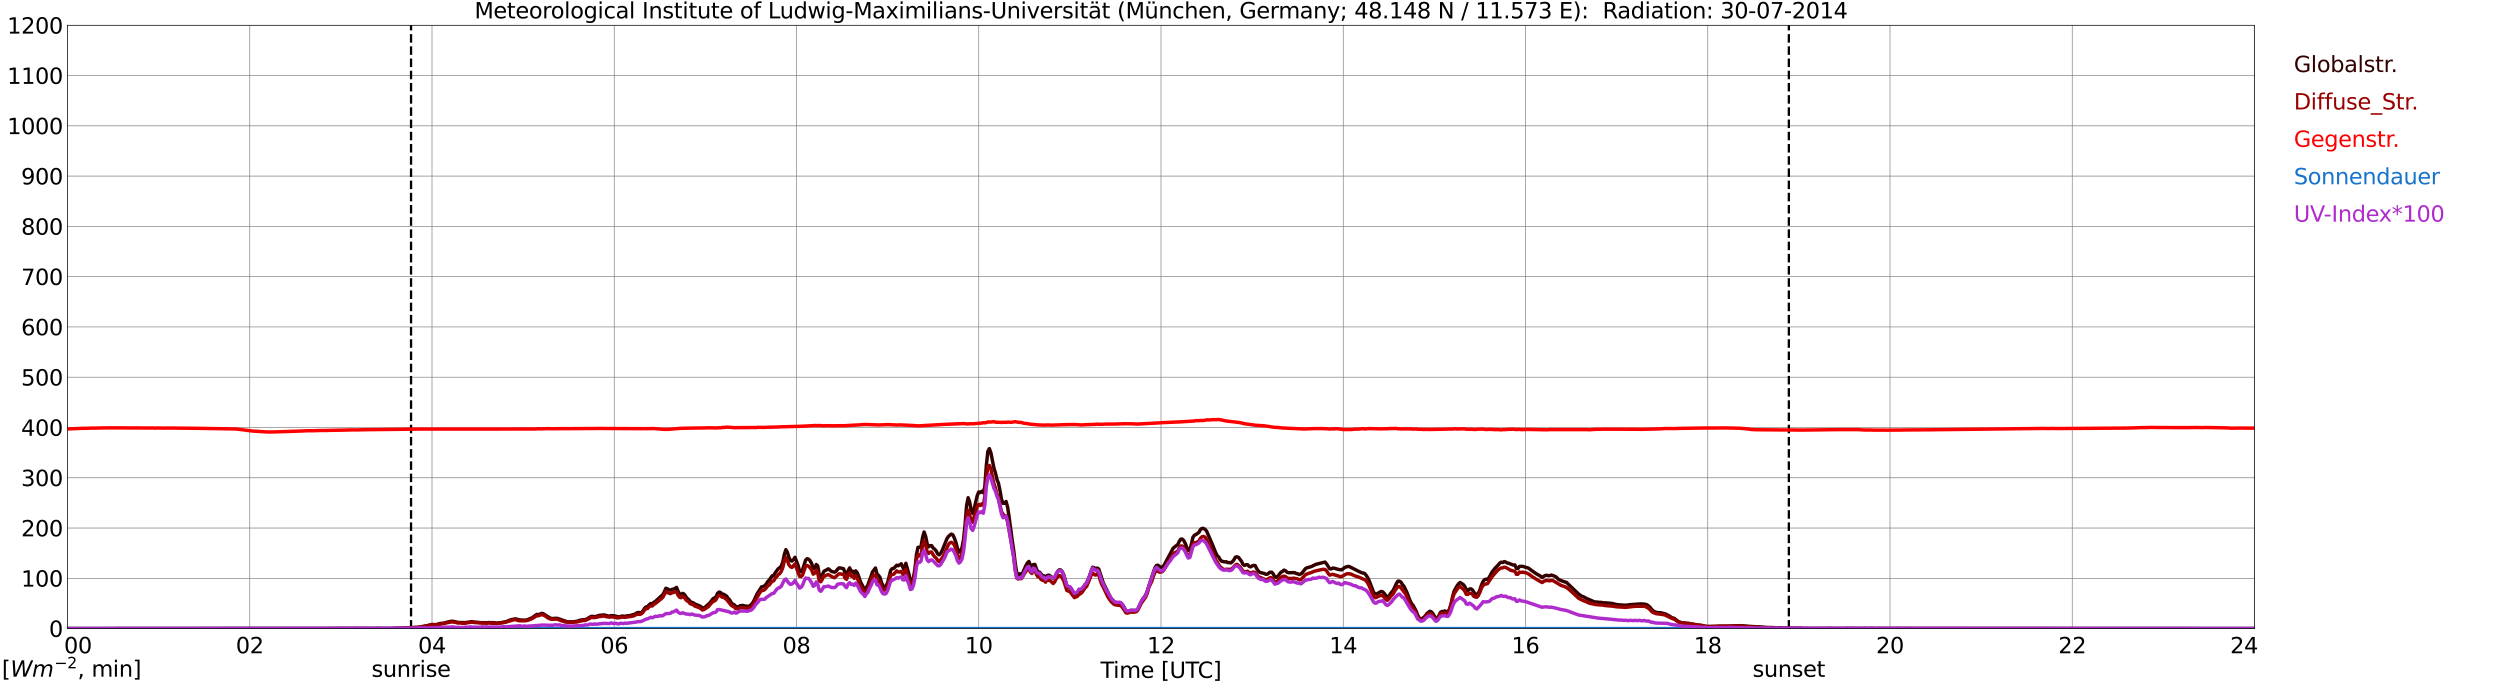 <?xml version="1.0" encoding="utf-8" standalone="no"?>
<!DOCTYPE svg PUBLIC "-//W3C//DTD SVG 1.1//EN"
  "http://www.w3.org/Graphics/SVG/1.1/DTD/svg11.dtd">
<svg xmlns:xlink="http://www.w3.org/1999/xlink" width="1085.4pt" height="296.64pt" viewBox="0 0 1085.4 296.64" xmlns="http://www.w3.org/2000/svg" version="1.1">
 <defs>
  <style type="text/css">*{stroke-linejoin: round; stroke-linecap: butt}</style>
 </defs>
 <g id="figure_1">
  <g id="patch_1">
   <path d="M 0 296.64 
L 1085.4 296.64 
L 1085.4 0 
L 0 0 
z
" style="fill: #ffffff"/>
  </g>
  <g id="axes_1">
   <g id="patch_2">
    <path d="M 29.306 272.909 
L 978.814 272.909 
L 978.814 10.976 
L 29.306 10.976 
z
" style="fill: #ffffff"/>
   </g>
   <g id="patch_3">
    <path d="M 978.814 272.909 
L 978.814 272.909 
L 978.814 10.976 
L 978.814 10.976 
z
" clip-path="url(#pa0e466768c)" style="fill: #d3d3d3; opacity: 0.25; stroke: #d3d3d3; stroke-linejoin: miter"/>
   </g>
   <g id="matplotlib.axis_1">
    <g id="xtick_1">
     <g id="line2d_1">
      <path d="M 29.306 272.909 
L 29.306 10.976 
" clip-path="url(#pa0e466768c)" style="fill: none; stroke: #808080; stroke-width: 0.3; stroke-linecap: square"/>
     </g>
     <g id="line2d_2"/>
     <g id="text_1">
      <!--    00 -->
      <g transform="translate(18.733 283.627) scale(0.095 -0.095)">
       <defs>
        <path id="DejaVuSans-20" transform="scale(0.016)"/>
        <path id="DejaVuSans-30" d="M 2034 4250 
Q 1547 4250 1301 3770 
Q 1056 3291 1056 2328 
Q 1056 1369 1301 889 
Q 1547 409 2034 409 
Q 2525 409 2770 889 
Q 3016 1369 3016 2328 
Q 3016 3291 2770 3770 
Q 2525 4250 2034 4250 
z
M 2034 4750 
Q 2819 4750 3233 4129 
Q 3647 3509 3647 2328 
Q 3647 1150 3233 529 
Q 2819 -91 2034 -91 
Q 1250 -91 836 529 
Q 422 1150 422 2328 
Q 422 3509 836 4129 
Q 1250 4750 2034 4750 
z
" transform="scale(0.016)"/>
       </defs>
       <use xlink:href="#DejaVuSans-20"/>
       <use xlink:href="#DejaVuSans-20" transform="translate(31.787 0)"/>
       <use xlink:href="#DejaVuSans-20" transform="translate(63.574 0)"/>
       <use xlink:href="#DejaVuSans-30" transform="translate(95.361 0)"/>
       <use xlink:href="#DejaVuSans-30" transform="translate(158.984 0)"/>
      </g>
     </g>
    </g>
    <g id="xtick_2">
     <g id="line2d_3">
      <path d="M 108.431 272.909 
L 108.431 10.976 
" clip-path="url(#pa0e466768c)" style="fill: none; stroke: #808080; stroke-width: 0.3; stroke-linecap: square"/>
     </g>
     <g id="line2d_4"/>
     <g id="text_2">
      <!-- 02 -->
      <g transform="translate(102.387 283.627) scale(0.095 -0.095)">
       <defs>
        <path id="DejaVuSans-32" d="M 1228 531 
L 3431 531 
L 3431 0 
L 469 0 
L 469 531 
Q 828 903 1448 1529 
Q 2069 2156 2228 2338 
Q 2531 2678 2651 2914 
Q 2772 3150 2772 3378 
Q 2772 3750 2511 3984 
Q 2250 4219 1831 4219 
Q 1534 4219 1204 4116 
Q 875 4013 500 3803 
L 500 4441 
Q 881 4594 1212 4672 
Q 1544 4750 1819 4750 
Q 2544 4750 2975 4387 
Q 3406 4025 3406 3419 
Q 3406 3131 3298 2873 
Q 3191 2616 2906 2266 
Q 2828 2175 2409 1742 
Q 1991 1309 1228 531 
z
" transform="scale(0.016)"/>
       </defs>
       <use xlink:href="#DejaVuSans-30"/>
       <use xlink:href="#DejaVuSans-32" transform="translate(63.623 0)"/>
      </g>
     </g>
    </g>
    <g id="xtick_3">
     <g id="line2d_5">
      <path d="M 187.557 272.909 
L 187.557 10.976 
" clip-path="url(#pa0e466768c)" style="fill: none; stroke: #808080; stroke-width: 0.3; stroke-linecap: square"/>
     </g>
     <g id="line2d_6"/>
     <g id="text_3">
      <!-- 04 -->
      <g transform="translate(181.513 283.627) scale(0.095 -0.095)">
       <defs>
        <path id="DejaVuSans-34" d="M 2419 4116 
L 825 1625 
L 2419 1625 
L 2419 4116 
z
M 2253 4666 
L 3047 4666 
L 3047 1625 
L 3713 1625 
L 3713 1100 
L 3047 1100 
L 3047 0 
L 2419 0 
L 2419 1100 
L 313 1100 
L 313 1709 
L 2253 4666 
z
" transform="scale(0.016)"/>
       </defs>
       <use xlink:href="#DejaVuSans-30"/>
       <use xlink:href="#DejaVuSans-34" transform="translate(63.623 0)"/>
      </g>
     </g>
    </g>
    <g id="xtick_4">
     <g id="line2d_7">
      <path d="M 266.683 272.909 
L 266.683 10.976 
" clip-path="url(#pa0e466768c)" style="fill: none; stroke: #808080; stroke-width: 0.3; stroke-linecap: square"/>
     </g>
     <g id="line2d_8"/>
     <g id="text_4">
      <!-- 06 -->
      <g transform="translate(260.638 283.627) scale(0.095 -0.095)">
       <defs>
        <path id="DejaVuSans-36" d="M 2113 2584 
Q 1688 2584 1439 2293 
Q 1191 2003 1191 1497 
Q 1191 994 1439 701 
Q 1688 409 2113 409 
Q 2538 409 2786 701 
Q 3034 994 3034 1497 
Q 3034 2003 2786 2293 
Q 2538 2584 2113 2584 
z
M 3366 4563 
L 3366 3988 
Q 3128 4100 2886 4159 
Q 2644 4219 2406 4219 
Q 1781 4219 1451 3797 
Q 1122 3375 1075 2522 
Q 1259 2794 1537 2939 
Q 1816 3084 2150 3084 
Q 2853 3084 3261 2657 
Q 3669 2231 3669 1497 
Q 3669 778 3244 343 
Q 2819 -91 2113 -91 
Q 1303 -91 875 529 
Q 447 1150 447 2328 
Q 447 3434 972 4092 
Q 1497 4750 2381 4750 
Q 2619 4750 2861 4703 
Q 3103 4656 3366 4563 
z
" transform="scale(0.016)"/>
       </defs>
       <use xlink:href="#DejaVuSans-30"/>
       <use xlink:href="#DejaVuSans-36" transform="translate(63.623 0)"/>
      </g>
     </g>
    </g>
    <g id="xtick_5">
     <g id="line2d_9">
      <path d="M 345.808 272.909 
L 345.808 10.976 
" clip-path="url(#pa0e466768c)" style="fill: none; stroke: #808080; stroke-width: 0.3; stroke-linecap: square"/>
     </g>
     <g id="line2d_10"/>
     <g id="text_5">
      <!-- 08 -->
      <g transform="translate(339.764 283.627) scale(0.095 -0.095)">
       <defs>
        <path id="DejaVuSans-38" d="M 2034 2216 
Q 1584 2216 1326 1975 
Q 1069 1734 1069 1313 
Q 1069 891 1326 650 
Q 1584 409 2034 409 
Q 2484 409 2743 651 
Q 3003 894 3003 1313 
Q 3003 1734 2745 1975 
Q 2488 2216 2034 2216 
z
M 1403 2484 
Q 997 2584 770 2862 
Q 544 3141 544 3541 
Q 544 4100 942 4425 
Q 1341 4750 2034 4750 
Q 2731 4750 3128 4425 
Q 3525 4100 3525 3541 
Q 3525 3141 3298 2862 
Q 3072 2584 2669 2484 
Q 3125 2378 3379 2068 
Q 3634 1759 3634 1313 
Q 3634 634 3220 271 
Q 2806 -91 2034 -91 
Q 1263 -91 848 271 
Q 434 634 434 1313 
Q 434 1759 690 2068 
Q 947 2378 1403 2484 
z
M 1172 3481 
Q 1172 3119 1398 2916 
Q 1625 2713 2034 2713 
Q 2441 2713 2670 2916 
Q 2900 3119 2900 3481 
Q 2900 3844 2670 4047 
Q 2441 4250 2034 4250 
Q 1625 4250 1398 4047 
Q 1172 3844 1172 3481 
z
" transform="scale(0.016)"/>
       </defs>
       <use xlink:href="#DejaVuSans-30"/>
       <use xlink:href="#DejaVuSans-38" transform="translate(63.623 0)"/>
      </g>
     </g>
    </g>
    <g id="xtick_6">
     <g id="line2d_11">
      <path d="M 424.934 272.909 
L 424.934 10.976 
" clip-path="url(#pa0e466768c)" style="fill: none; stroke: #808080; stroke-width: 0.3; stroke-linecap: square"/>
     </g>
     <g id="line2d_12"/>
     <g id="text_6">
      <!-- 10 -->
      <g transform="translate(418.89 283.627) scale(0.095 -0.095)">
       <defs>
        <path id="DejaVuSans-31" d="M 794 531 
L 1825 531 
L 1825 4091 
L 703 3866 
L 703 4441 
L 1819 4666 
L 2450 4666 
L 2450 531 
L 3481 531 
L 3481 0 
L 794 0 
L 794 531 
z
" transform="scale(0.016)"/>
       </defs>
       <use xlink:href="#DejaVuSans-31"/>
       <use xlink:href="#DejaVuSans-30" transform="translate(63.623 0)"/>
      </g>
     </g>
    </g>
    <g id="xtick_7">
     <g id="line2d_13">
      <path d="M 504.06 272.909 
L 504.06 10.976 
" clip-path="url(#pa0e466768c)" style="fill: none; stroke: #808080; stroke-width: 0.3; stroke-linecap: square"/>
     </g>
     <g id="line2d_14"/>
     <g id="text_7">
      <!-- 12 -->
      <g transform="translate(498.015 283.627) scale(0.095 -0.095)">
       <use xlink:href="#DejaVuSans-31"/>
       <use xlink:href="#DejaVuSans-32" transform="translate(63.623 0)"/>
      </g>
     </g>
    </g>
    <g id="xtick_8">
     <g id="line2d_15">
      <path d="M 583.185 272.909 
L 583.185 10.976 
" clip-path="url(#pa0e466768c)" style="fill: none; stroke: #808080; stroke-width: 0.3; stroke-linecap: square"/>
     </g>
     <g id="line2d_16"/>
     <g id="text_8">
      <!-- 14 -->
      <g transform="translate(577.141 283.627) scale(0.095 -0.095)">
       <use xlink:href="#DejaVuSans-31"/>
       <use xlink:href="#DejaVuSans-34" transform="translate(63.623 0)"/>
      </g>
     </g>
    </g>
    <g id="xtick_9">
     <g id="line2d_17">
      <path d="M 662.311 272.909 
L 662.311 10.976 
" clip-path="url(#pa0e466768c)" style="fill: none; stroke: #808080; stroke-width: 0.3; stroke-linecap: square"/>
     </g>
     <g id="line2d_18"/>
     <g id="text_9">
      <!-- 16 -->
      <g transform="translate(656.267 283.627) scale(0.095 -0.095)">
       <use xlink:href="#DejaVuSans-31"/>
       <use xlink:href="#DejaVuSans-36" transform="translate(63.623 0)"/>
      </g>
     </g>
    </g>
    <g id="xtick_10">
     <g id="line2d_19">
      <path d="M 741.437 272.909 
L 741.437 10.976 
" clip-path="url(#pa0e466768c)" style="fill: none; stroke: #808080; stroke-width: 0.3; stroke-linecap: square"/>
     </g>
     <g id="line2d_20"/>
     <g id="text_10">
      <!-- 18 -->
      <g transform="translate(735.392 283.627) scale(0.095 -0.095)">
       <use xlink:href="#DejaVuSans-31"/>
       <use xlink:href="#DejaVuSans-38" transform="translate(63.623 0)"/>
      </g>
     </g>
    </g>
    <g id="xtick_11">
     <g id="line2d_21">
      <path d="M 820.562 272.909 
L 820.562 10.976 
" clip-path="url(#pa0e466768c)" style="fill: none; stroke: #808080; stroke-width: 0.3; stroke-linecap: square"/>
     </g>
     <g id="line2d_22"/>
     <g id="text_11">
      <!-- 20 -->
      <g transform="translate(814.518 283.627) scale(0.095 -0.095)">
       <use xlink:href="#DejaVuSans-32"/>
       <use xlink:href="#DejaVuSans-30" transform="translate(63.623 0)"/>
      </g>
     </g>
    </g>
    <g id="xtick_12">
     <g id="line2d_23">
      <path d="M 899.688 272.909 
L 899.688 10.976 
" clip-path="url(#pa0e466768c)" style="fill: none; stroke: #808080; stroke-width: 0.3; stroke-linecap: square"/>
     </g>
     <g id="line2d_24"/>
     <g id="text_12">
      <!-- 22 -->
      <g transform="translate(893.644 283.627) scale(0.095 -0.095)">
       <use xlink:href="#DejaVuSans-32"/>
       <use xlink:href="#DejaVuSans-32" transform="translate(63.623 0)"/>
      </g>
     </g>
    </g>
    <g id="xtick_13">
     <g id="line2d_25">
      <path d="M 978.814 272.909 
L 978.814 10.976 
" clip-path="url(#pa0e466768c)" style="fill: none; stroke: #808080; stroke-width: 0.3; stroke-linecap: square"/>
     </g>
     <g id="line2d_26"/>
     <g id="text_13">
      <!-- 24    -->
      <g transform="translate(968.241 283.627) scale(0.095 -0.095)">
       <use xlink:href="#DejaVuSans-32"/>
       <use xlink:href="#DejaVuSans-34" transform="translate(63.623 0)"/>
       <use xlink:href="#DejaVuSans-20" transform="translate(127.246 0)"/>
       <use xlink:href="#DejaVuSans-20" transform="translate(159.033 0)"/>
       <use xlink:href="#DejaVuSans-20" transform="translate(190.82 0)"/>
      </g>
     </g>
    </g>
    <g id="text_14">
     <!-- Time [UTC] -->
     <g transform="translate(477.806 294.322) scale(0.095 -0.095)">
      <defs>
       <path id="DejaVuSans-54" d="M -19 4666 
L 3928 4666 
L 3928 4134 
L 2272 4134 
L 2272 0 
L 1638 0 
L 1638 4134 
L -19 4134 
L -19 4666 
z
" transform="scale(0.016)"/>
       <path id="DejaVuSans-69" d="M 603 3500 
L 1178 3500 
L 1178 0 
L 603 0 
L 603 3500 
z
M 603 4863 
L 1178 4863 
L 1178 4134 
L 603 4134 
L 603 4863 
z
" transform="scale(0.016)"/>
       <path id="DejaVuSans-6d" d="M 3328 2828 
Q 3544 3216 3844 3400 
Q 4144 3584 4550 3584 
Q 5097 3584 5394 3201 
Q 5691 2819 5691 2113 
L 5691 0 
L 5113 0 
L 5113 2094 
Q 5113 2597 4934 2840 
Q 4756 3084 4391 3084 
Q 3944 3084 3684 2787 
Q 3425 2491 3425 1978 
L 3425 0 
L 2847 0 
L 2847 2094 
Q 2847 2600 2669 2842 
Q 2491 3084 2119 3084 
Q 1678 3084 1418 2786 
Q 1159 2488 1159 1978 
L 1159 0 
L 581 0 
L 581 3500 
L 1159 3500 
L 1159 2956 
Q 1356 3278 1631 3431 
Q 1906 3584 2284 3584 
Q 2666 3584 2933 3390 
Q 3200 3197 3328 2828 
z
" transform="scale(0.016)"/>
       <path id="DejaVuSans-65" d="M 3597 1894 
L 3597 1613 
L 953 1613 
Q 991 1019 1311 708 
Q 1631 397 2203 397 
Q 2534 397 2845 478 
Q 3156 559 3463 722 
L 3463 178 
Q 3153 47 2828 -22 
Q 2503 -91 2169 -91 
Q 1331 -91 842 396 
Q 353 884 353 1716 
Q 353 2575 817 3079 
Q 1281 3584 2069 3584 
Q 2775 3584 3186 3129 
Q 3597 2675 3597 1894 
z
M 3022 2063 
Q 3016 2534 2758 2815 
Q 2500 3097 2075 3097 
Q 1594 3097 1305 2825 
Q 1016 2553 972 2059 
L 3022 2063 
z
" transform="scale(0.016)"/>
       <path id="DejaVuSans-5b" d="M 550 4863 
L 1875 4863 
L 1875 4416 
L 1125 4416 
L 1125 -397 
L 1875 -397 
L 1875 -844 
L 550 -844 
L 550 4863 
z
" transform="scale(0.016)"/>
       <path id="DejaVuSans-55" d="M 556 4666 
L 1191 4666 
L 1191 1831 
Q 1191 1081 1462 751 
Q 1734 422 2344 422 
Q 2950 422 3222 751 
Q 3494 1081 3494 1831 
L 3494 4666 
L 4128 4666 
L 4128 1753 
Q 4128 841 3676 375 
Q 3225 -91 2344 -91 
Q 1459 -91 1007 375 
Q 556 841 556 1753 
L 556 4666 
z
" transform="scale(0.016)"/>
       <path id="DejaVuSans-43" d="M 4122 4306 
L 4122 3641 
Q 3803 3938 3442 4084 
Q 3081 4231 2675 4231 
Q 1875 4231 1450 3742 
Q 1025 3253 1025 2328 
Q 1025 1406 1450 917 
Q 1875 428 2675 428 
Q 3081 428 3442 575 
Q 3803 722 4122 1019 
L 4122 359 
Q 3791 134 3420 21 
Q 3050 -91 2638 -91 
Q 1578 -91 968 557 
Q 359 1206 359 2328 
Q 359 3453 968 4101 
Q 1578 4750 2638 4750 
Q 3056 4750 3426 4639 
Q 3797 4528 4122 4306 
z
" transform="scale(0.016)"/>
       <path id="DejaVuSans-5d" d="M 1947 4863 
L 1947 -844 
L 622 -844 
L 622 -397 
L 1369 -397 
L 1369 4416 
L 622 4416 
L 622 4863 
L 1947 4863 
z
" transform="scale(0.016)"/>
      </defs>
      <use xlink:href="#DejaVuSans-54"/>
      <use xlink:href="#DejaVuSans-69" transform="translate(57.959 0)"/>
      <use xlink:href="#DejaVuSans-6d" transform="translate(85.742 0)"/>
      <use xlink:href="#DejaVuSans-65" transform="translate(183.154 0)"/>
      <use xlink:href="#DejaVuSans-20" transform="translate(244.678 0)"/>
      <use xlink:href="#DejaVuSans-5b" transform="translate(276.465 0)"/>
      <use xlink:href="#DejaVuSans-55" transform="translate(315.479 0)"/>
      <use xlink:href="#DejaVuSans-54" transform="translate(388.672 0)"/>
      <use xlink:href="#DejaVuSans-43" transform="translate(443.881 0)"/>
      <use xlink:href="#DejaVuSans-5d" transform="translate(513.705 0)"/>
     </g>
    </g>
   </g>
   <g id="matplotlib.axis_2">
    <g id="ytick_1">
     <g id="line2d_27">
      <path d="M 29.306 272.909 
L 978.814 272.909 
" clip-path="url(#pa0e466768c)" style="fill: none; stroke: #808080; stroke-width: 0.3; stroke-linecap: square"/>
     </g>
     <g id="line2d_28"/>
     <g id="text_15">
      <!-- 0 -->
      <g transform="translate(21.261 276.518) scale(0.095 -0.095)">
       <use xlink:href="#DejaVuSans-30"/>
      </g>
     </g>
    </g>
    <g id="ytick_2">
     <g id="line2d_29">
      <path d="M 29.306 251.081 
L 978.814 251.081 
" clip-path="url(#pa0e466768c)" style="fill: none; stroke: #808080; stroke-width: 0.3; stroke-linecap: square"/>
     </g>
     <g id="line2d_30"/>
     <g id="text_16">
      <!-- 100 -->
      <g transform="translate(9.173 254.69) scale(0.095 -0.095)">
       <use xlink:href="#DejaVuSans-31"/>
       <use xlink:href="#DejaVuSans-30" transform="translate(63.623 0)"/>
       <use xlink:href="#DejaVuSans-30" transform="translate(127.246 0)"/>
      </g>
     </g>
    </g>
    <g id="ytick_3">
     <g id="line2d_31">
      <path d="M 29.306 229.253 
L 978.814 229.253 
" clip-path="url(#pa0e466768c)" style="fill: none; stroke: #808080; stroke-width: 0.3; stroke-linecap: square"/>
     </g>
     <g id="line2d_32"/>
     <g id="text_17">
      <!-- 200 -->
      <g transform="translate(9.173 232.863) scale(0.095 -0.095)">
       <use xlink:href="#DejaVuSans-32"/>
       <use xlink:href="#DejaVuSans-30" transform="translate(63.623 0)"/>
       <use xlink:href="#DejaVuSans-30" transform="translate(127.246 0)"/>
      </g>
     </g>
    </g>
    <g id="ytick_4">
     <g id="line2d_33">
      <path d="M 29.306 207.426 
L 978.814 207.426 
" clip-path="url(#pa0e466768c)" style="fill: none; stroke: #808080; stroke-width: 0.3; stroke-linecap: square"/>
     </g>
     <g id="line2d_34"/>
     <g id="text_18">
      <!-- 300 -->
      <g transform="translate(9.173 211.035) scale(0.095 -0.095)">
       <defs>
        <path id="DejaVuSans-33" d="M 2597 2516 
Q 3050 2419 3304 2112 
Q 3559 1806 3559 1356 
Q 3559 666 3084 287 
Q 2609 -91 1734 -91 
Q 1441 -91 1130 -33 
Q 819 25 488 141 
L 488 750 
Q 750 597 1062 519 
Q 1375 441 1716 441 
Q 2309 441 2620 675 
Q 2931 909 2931 1356 
Q 2931 1769 2642 2001 
Q 2353 2234 1838 2234 
L 1294 2234 
L 1294 2753 
L 1863 2753 
Q 2328 2753 2575 2939 
Q 2822 3125 2822 3475 
Q 2822 3834 2567 4026 
Q 2313 4219 1838 4219 
Q 1578 4219 1281 4162 
Q 984 4106 628 3988 
L 628 4550 
Q 988 4650 1302 4700 
Q 1616 4750 1894 4750 
Q 2613 4750 3031 4423 
Q 3450 4097 3450 3541 
Q 3450 3153 3228 2886 
Q 3006 2619 2597 2516 
z
" transform="scale(0.016)"/>
       </defs>
       <use xlink:href="#DejaVuSans-33"/>
       <use xlink:href="#DejaVuSans-30" transform="translate(63.623 0)"/>
       <use xlink:href="#DejaVuSans-30" transform="translate(127.246 0)"/>
      </g>
     </g>
    </g>
    <g id="ytick_5">
     <g id="line2d_35">
      <path d="M 29.306 185.598 
L 978.814 185.598 
" clip-path="url(#pa0e466768c)" style="fill: none; stroke: #808080; stroke-width: 0.3; stroke-linecap: square"/>
     </g>
     <g id="line2d_36"/>
     <g id="text_19">
      <!-- 400 -->
      <g transform="translate(9.173 189.207) scale(0.095 -0.095)">
       <use xlink:href="#DejaVuSans-34"/>
       <use xlink:href="#DejaVuSans-30" transform="translate(63.623 0)"/>
       <use xlink:href="#DejaVuSans-30" transform="translate(127.246 0)"/>
      </g>
     </g>
    </g>
    <g id="ytick_6">
     <g id="line2d_37">
      <path d="M 29.306 163.77 
L 978.814 163.77 
" clip-path="url(#pa0e466768c)" style="fill: none; stroke: #808080; stroke-width: 0.3; stroke-linecap: square"/>
     </g>
     <g id="line2d_38"/>
     <g id="text_20">
      <!-- 500 -->
      <g transform="translate(9.173 167.379) scale(0.095 -0.095)">
       <defs>
        <path id="DejaVuSans-35" d="M 691 4666 
L 3169 4666 
L 3169 4134 
L 1269 4134 
L 1269 2991 
Q 1406 3038 1543 3061 
Q 1681 3084 1819 3084 
Q 2600 3084 3056 2656 
Q 3513 2228 3513 1497 
Q 3513 744 3044 326 
Q 2575 -91 1722 -91 
Q 1428 -91 1123 -41 
Q 819 9 494 109 
L 494 744 
Q 775 591 1075 516 
Q 1375 441 1709 441 
Q 2250 441 2565 725 
Q 2881 1009 2881 1497 
Q 2881 1984 2565 2268 
Q 2250 2553 1709 2553 
Q 1456 2553 1204 2497 
Q 953 2441 691 2322 
L 691 4666 
z
" transform="scale(0.016)"/>
       </defs>
       <use xlink:href="#DejaVuSans-35"/>
       <use xlink:href="#DejaVuSans-30" transform="translate(63.623 0)"/>
       <use xlink:href="#DejaVuSans-30" transform="translate(127.246 0)"/>
      </g>
     </g>
    </g>
    <g id="ytick_7">
     <g id="line2d_39">
      <path d="M 29.306 141.942 
L 978.814 141.942 
" clip-path="url(#pa0e466768c)" style="fill: none; stroke: #808080; stroke-width: 0.3; stroke-linecap: square"/>
     </g>
     <g id="line2d_40"/>
     <g id="text_21">
      <!-- 600 -->
      <g transform="translate(9.173 145.551) scale(0.095 -0.095)">
       <use xlink:href="#DejaVuSans-36"/>
       <use xlink:href="#DejaVuSans-30" transform="translate(63.623 0)"/>
       <use xlink:href="#DejaVuSans-30" transform="translate(127.246 0)"/>
      </g>
     </g>
    </g>
    <g id="ytick_8">
     <g id="line2d_41">
      <path d="M 29.306 120.114 
L 978.814 120.114 
" clip-path="url(#pa0e466768c)" style="fill: none; stroke: #808080; stroke-width: 0.3; stroke-linecap: square"/>
     </g>
     <g id="line2d_42"/>
     <g id="text_22">
      <!-- 700 -->
      <g transform="translate(9.173 123.724) scale(0.095 -0.095)">
       <defs>
        <path id="DejaVuSans-37" d="M 525 4666 
L 3525 4666 
L 3525 4397 
L 1831 0 
L 1172 0 
L 2766 4134 
L 525 4134 
L 525 4666 
z
" transform="scale(0.016)"/>
       </defs>
       <use xlink:href="#DejaVuSans-37"/>
       <use xlink:href="#DejaVuSans-30" transform="translate(63.623 0)"/>
       <use xlink:href="#DejaVuSans-30" transform="translate(127.246 0)"/>
      </g>
     </g>
    </g>
    <g id="ytick_9">
     <g id="line2d_43">
      <path d="M 29.306 98.287 
L 978.814 98.287 
" clip-path="url(#pa0e466768c)" style="fill: none; stroke: #808080; stroke-width: 0.3; stroke-linecap: square"/>
     </g>
     <g id="line2d_44"/>
     <g id="text_23">
      <!-- 800 -->
      <g transform="translate(9.173 101.896) scale(0.095 -0.095)">
       <use xlink:href="#DejaVuSans-38"/>
       <use xlink:href="#DejaVuSans-30" transform="translate(63.623 0)"/>
       <use xlink:href="#DejaVuSans-30" transform="translate(127.246 0)"/>
      </g>
     </g>
    </g>
    <g id="ytick_10">
     <g id="line2d_45">
      <path d="M 29.306 76.459 
L 978.814 76.459 
" clip-path="url(#pa0e466768c)" style="fill: none; stroke: #808080; stroke-width: 0.3; stroke-linecap: square"/>
     </g>
     <g id="line2d_46"/>
     <g id="text_24">
      <!-- 900 -->
      <g transform="translate(9.173 80.068) scale(0.095 -0.095)">
       <defs>
        <path id="DejaVuSans-39" d="M 703 97 
L 703 672 
Q 941 559 1184 500 
Q 1428 441 1663 441 
Q 2288 441 2617 861 
Q 2947 1281 2994 2138 
Q 2813 1869 2534 1725 
Q 2256 1581 1919 1581 
Q 1219 1581 811 2004 
Q 403 2428 403 3163 
Q 403 3881 828 4315 
Q 1253 4750 1959 4750 
Q 2769 4750 3195 4129 
Q 3622 3509 3622 2328 
Q 3622 1225 3098 567 
Q 2575 -91 1691 -91 
Q 1453 -91 1209 -44 
Q 966 3 703 97 
z
M 1959 2075 
Q 2384 2075 2632 2365 
Q 2881 2656 2881 3163 
Q 2881 3666 2632 3958 
Q 2384 4250 1959 4250 
Q 1534 4250 1286 3958 
Q 1038 3666 1038 3163 
Q 1038 2656 1286 2365 
Q 1534 2075 1959 2075 
z
" transform="scale(0.016)"/>
       </defs>
       <use xlink:href="#DejaVuSans-39"/>
       <use xlink:href="#DejaVuSans-30" transform="translate(63.623 0)"/>
       <use xlink:href="#DejaVuSans-30" transform="translate(127.246 0)"/>
      </g>
     </g>
    </g>
    <g id="ytick_11">
     <g id="line2d_47">
      <path d="M 29.306 54.631 
L 978.814 54.631 
" clip-path="url(#pa0e466768c)" style="fill: none; stroke: #808080; stroke-width: 0.3; stroke-linecap: square"/>
     </g>
     <g id="line2d_48"/>
     <g id="text_25">
      <!-- 1000 -->
      <g transform="translate(3.128 58.24) scale(0.095 -0.095)">
       <use xlink:href="#DejaVuSans-31"/>
       <use xlink:href="#DejaVuSans-30" transform="translate(63.623 0)"/>
       <use xlink:href="#DejaVuSans-30" transform="translate(127.246 0)"/>
       <use xlink:href="#DejaVuSans-30" transform="translate(190.869 0)"/>
      </g>
     </g>
    </g>
    <g id="ytick_12">
     <g id="line2d_49">
      <path d="M 29.306 32.803 
L 978.814 32.803 
" clip-path="url(#pa0e466768c)" style="fill: none; stroke: #808080; stroke-width: 0.3; stroke-linecap: square"/>
     </g>
     <g id="line2d_50"/>
     <g id="text_26">
      <!-- 1100 -->
      <g transform="translate(3.128 36.413) scale(0.095 -0.095)">
       <use xlink:href="#DejaVuSans-31"/>
       <use xlink:href="#DejaVuSans-31" transform="translate(63.623 0)"/>
       <use xlink:href="#DejaVuSans-30" transform="translate(127.246 0)"/>
       <use xlink:href="#DejaVuSans-30" transform="translate(190.869 0)"/>
      </g>
     </g>
    </g>
    <g id="ytick_13">
     <g id="line2d_51">
      <path d="M 29.306 10.976 
L 978.814 10.976 
" clip-path="url(#pa0e466768c)" style="fill: none; stroke: #808080; stroke-width: 0.3; stroke-linecap: square"/>
     </g>
     <g id="line2d_52"/>
     <g id="text_27">
      <!-- 1200 -->
      <g transform="translate(3.128 14.585) scale(0.095 -0.095)">
       <use xlink:href="#DejaVuSans-31"/>
       <use xlink:href="#DejaVuSans-32" transform="translate(63.623 0)"/>
       <use xlink:href="#DejaVuSans-30" transform="translate(127.246 0)"/>
       <use xlink:href="#DejaVuSans-30" transform="translate(190.869 0)"/>
      </g>
     </g>
    </g>
   </g>
   <g id="line2d_53">
    <path d="M 178.458 272.909 
L 178.458 10.976 
" clip-path="url(#pa0e466768c)" style="fill: none; stroke-dasharray: 3.7,1.6; stroke-dashoffset: 0; stroke: #000000"/>
   </g>
   <g id="line2d_54">
    <path d="M 776.648 272.909 
L 776.648 10.976 
" clip-path="url(#pa0e466768c)" style="fill: none; stroke-dasharray: 3.7,1.6; stroke-dashoffset: 0; stroke: #000000"/>
   </g>
   <g id="line2d_55">
    <path d="M 29.306 272.909 
L 173.71 272.819 
L 181.623 272.374 
L 186.238 271.455 
L 187.557 271.101 
L 188.876 271.219 
L 189.535 271.13 
L 190.854 270.746 
L 192.832 270.508 
L 194.81 269.945 
L 196.129 269.709 
L 197.448 269.857 
L 198.767 270.241 
L 202.063 270.331 
L 202.723 270.183 
L 203.382 270.152 
L 204.701 269.886 
L 206.02 270.093 
L 207.339 270.183 
L 208.657 270.331 
L 211.295 270.359 
L 212.614 270.272 
L 213.273 270.39 
L 213.932 270.3 
L 215.91 270.508 
L 216.57 270.39 
L 217.229 270.39 
L 219.867 269.857 
L 221.845 269.056 
L 223.823 268.672 
L 225.142 269.056 
L 226.461 269.205 
L 227.779 269.235 
L 228.439 269.205 
L 229.098 269.028 
L 231.076 268.168 
L 233.054 266.747 
L 233.714 266.865 
L 234.373 266.657 
L 235.033 266.332 
L 235.692 266.363 
L 237.67 267.635 
L 238.989 268.406 
L 239.648 268.554 
L 241.626 268.434 
L 242.286 268.554 
L 246.242 269.945 
L 248.88 269.975 
L 250.198 269.768 
L 250.858 269.65 
L 251.517 269.353 
L 252.836 269.087 
L 254.155 268.997 
L 254.814 268.731 
L 256.133 267.902 
L 256.792 267.607 
L 257.451 267.607 
L 258.111 267.725 
L 258.77 267.635 
L 260.089 267.192 
L 262.067 266.985 
L 262.726 267.072 
L 264.045 267.458 
L 264.705 267.458 
L 265.364 267.279 
L 266.683 267.369 
L 268.661 267.843 
L 269.32 267.725 
L 269.98 267.458 
L 271.298 267.576 
L 272.617 267.31 
L 273.277 267.338 
L 275.914 266.539 
L 276.573 266.035 
L 277.233 265.917 
L 277.892 266.066 
L 278.552 265.889 
L 279.211 265.177 
L 279.87 264.051 
L 280.53 263.49 
L 281.189 263.37 
L 281.849 262.571 
L 282.508 262.039 
L 283.167 262.187 
L 283.827 261.534 
L 284.486 261.15 
L 287.783 258.158 
L 288.442 256.913 
L 289.102 255.403 
L 289.761 255.641 
L 290.42 256.084 
L 291.08 256.204 
L 291.739 255.907 
L 292.399 255.759 
L 293.058 255.492 
L 293.717 255.019 
L 294.377 256.678 
L 295.036 257.773 
L 295.696 258.217 
L 296.355 257.625 
L 297.014 257.95 
L 298.333 259.817 
L 298.992 260.262 
L 299.652 261.179 
L 300.311 261.534 
L 300.971 261.683 
L 301.63 262.215 
L 303.608 263.014 
L 304.267 263.342 
L 304.927 264.051 
L 305.586 263.905 
L 306.246 263.518 
L 308.224 261.711 
L 309.543 259.965 
L 310.861 259.194 
L 311.521 257.625 
L 312.18 257.062 
L 312.839 257.21 
L 313.499 257.981 
L 314.158 257.981 
L 315.477 258.839 
L 316.136 259.817 
L 316.796 260.439 
L 317.455 261.624 
L 318.114 262.305 
L 318.774 262.571 
L 319.433 263.311 
L 320.093 263.49 
L 320.752 263.342 
L 321.411 262.955 
L 322.73 262.868 
L 323.39 263.104 
L 324.708 263.252 
L 325.368 263.134 
L 326.027 262.6 
L 326.686 261.919 
L 327.346 260.735 
L 328.665 257.863 
L 330.643 254.781 
L 331.302 254.663 
L 331.961 254.338 
L 332.621 253.626 
L 333.28 252.53 
L 333.94 251.88 
L 335.258 250.014 
L 335.918 249.924 
L 336.577 248.652 
L 337.896 246.903 
L 338.555 246.43 
L 339.215 245.779 
L 339.874 243.882 
L 340.533 240.684 
L 341.193 238.641 
L 341.852 239.796 
L 342.512 241.988 
L 343.171 243.319 
L 343.83 243.588 
L 344.49 242.965 
L 345.149 241.957 
L 346.468 245.423 
L 347.127 247.881 
L 347.787 248.206 
L 348.446 247.348 
L 349.765 243.173 
L 350.424 242.579 
L 351.083 242.758 
L 351.743 243.498 
L 352.402 244.712 
L 353.062 246.814 
L 353.721 246.755 
L 354.38 245.096 
L 355.04 245.718 
L 355.699 249.568 
L 356.359 250.725 
L 357.018 249.627 
L 357.677 248.058 
L 359.655 246.962 
L 360.974 248.058 
L 362.293 248.414 
L 362.952 248.058 
L 363.612 247.2 
L 364.271 246.547 
L 364.93 246.606 
L 366.249 246.934 
L 366.909 248.8 
L 367.568 249.568 
L 368.227 247.792 
L 368.887 246.547 
L 369.546 248.058 
L 370.206 247.971 
L 370.865 249.066 
L 371.524 247.851 
L 372.184 248.68 
L 372.843 250.369 
L 373.502 252.382 
L 374.821 255.019 
L 375.481 256.025 
L 376.799 254.041 
L 377.459 252.057 
L 378.118 250.428 
L 378.777 248.355 
L 380.096 246.606 
L 380.756 249.215 
L 381.415 249.806 
L 382.074 250.695 
L 382.734 253.004 
L 383.393 254.366 
L 384.053 254.781 
L 384.712 254.427 
L 385.371 252.976 
L 386.69 247.643 
L 387.349 246.875 
L 388.009 246.785 
L 389.328 245.393 
L 389.987 245.631 
L 391.306 244.771 
L 391.965 246.281 
L 392.624 247.377 
L 393.284 244.563 
L 394.603 249.215 
L 395.262 251.967 
L 395.921 252.264 
L 396.581 250.843 
L 397.24 246.934 
L 397.899 240.684 
L 398.559 237.633 
L 399.218 237.605 
L 399.878 237.218 
L 400.537 233.339 
L 401.196 230.969 
L 401.856 232.776 
L 402.515 236.035 
L 403.175 237.397 
L 403.834 236.924 
L 404.493 236.893 
L 405.153 237.958 
L 405.812 238.434 
L 406.471 239.233 
L 407.131 240.505 
L 407.79 240.892 
L 408.45 240.121 
L 409.109 238.877 
L 411.087 233.962 
L 411.746 232.925 
L 412.406 232.331 
L 413.065 231.888 
L 413.725 232.244 
L 414.384 233.724 
L 415.043 235.59 
L 415.703 238.196 
L 416.362 239.737 
L 417.022 239.174 
L 417.681 237.722 
L 418.34 234.11 
L 419 227.771 
L 419.659 219.42 
L 420.318 216.102 
L 420.978 217.909 
L 421.637 221.432 
L 422.297 222.943 
L 422.956 220.81 
L 424.275 215.183 
L 424.934 213.585 
L 425.593 213.821 
L 426.253 213.288 
L 426.912 213.939 
L 427.572 211.215 
L 428.231 202.062 
L 428.89 195.992 
L 429.55 194.779 
L 430.209 196.584 
L 431.528 203.248 
L 432.187 205.352 
L 432.847 208.224 
L 433.506 209.853 
L 434.165 213.022 
L 434.825 216.873 
L 435.484 218.531 
L 436.144 218.501 
L 436.803 217.73 
L 437.462 220.188 
L 438.122 224.484 
L 439.44 234.464 
L 440.1 238.908 
L 440.759 244.445 
L 441.419 248.562 
L 442.078 249.658 
L 442.737 249.125 
L 443.397 249.274 
L 444.056 248.621 
L 445.375 245.631 
L 446.034 244.445 
L 446.694 243.764 
L 448.012 246.726 
L 448.672 245.096 
L 449.331 245.067 
L 449.991 247.021 
L 450.65 248.414 
L 451.309 248.355 
L 452.628 249.955 
L 453.287 250.014 
L 453.947 250.754 
L 454.606 249.865 
L 455.266 249.688 
L 455.925 250.014 
L 457.244 251.079 
L 457.903 250.754 
L 459.222 248.058 
L 459.881 247.407 
L 460.541 247.466 
L 461.2 248.206 
L 461.859 249.599 
L 463.178 254.279 
L 463.838 254.929 
L 464.497 254.988 
L 465.156 255.789 
L 466.475 257.95 
L 467.134 257.95 
L 469.113 256.145 
L 469.772 255.789 
L 471.091 253.775 
L 471.75 253.124 
L 473.069 249.983 
L 473.728 247.94 
L 474.388 246.281 
L 475.047 246.488 
L 475.706 247.052 
L 476.366 246.637 
L 477.025 247.021 
L 479.003 253.063 
L 482.3 259.758 
L 483.619 261.089 
L 484.278 261.593 
L 485.597 261.683 
L 486.256 261.683 
L 486.916 262.067 
L 487.575 262.927 
L 488.894 265.208 
L 489.553 265.415 
L 490.213 265.267 
L 490.872 265.001 
L 492.191 265.001 
L 492.85 265.06 
L 493.51 264.97 
L 494.169 264.23 
L 496.147 260.024 
L 496.807 259.225 
L 497.466 258.217 
L 498.125 256.588 
L 499.444 252.413 
L 500.763 248.414 
L 501.422 246.519 
L 502.082 245.511 
L 502.741 245.393 
L 503.4 245.956 
L 504.06 246.312 
L 504.719 246.104 
L 505.379 245.423 
L 509.335 238.019 
L 510.654 236.924 
L 511.313 236.509 
L 511.972 235.057 
L 512.632 234.079 
L 513.291 234.049 
L 513.95 234.701 
L 514.61 235.974 
L 515.269 237.722 
L 515.929 239.026 
L 516.588 238.759 
L 517.247 236.301 
L 517.907 233.309 
L 518.566 232.362 
L 519.226 232.095 
L 520.544 231.117 
L 521.204 229.873 
L 521.863 229.4 
L 522.522 229.43 
L 523.182 229.845 
L 523.841 230.554 
L 526.479 236.655 
L 527.797 239.945 
L 528.457 241.248 
L 529.116 241.839 
L 529.776 243.024 
L 530.435 243.647 
L 531.754 243.972 
L 532.413 243.882 
L 533.073 244.269 
L 533.732 244.238 
L 534.391 244.386 
L 535.051 243.854 
L 535.71 243.053 
L 536.369 241.898 
L 537.029 241.75 
L 537.688 241.957 
L 539.007 243.705 
L 539.666 245.067 
L 540.326 245.482 
L 540.985 245.185 
L 541.644 245.157 
L 542.304 245.866 
L 542.963 246.133 
L 543.623 245.69 
L 544.282 245.482 
L 544.941 245.541 
L 545.601 246.844 
L 546.26 247.851 
L 546.919 248.503 
L 548.898 248.977 
L 549.557 249.333 
L 550.216 249.302 
L 550.876 248.769 
L 551.535 248.385 
L 552.195 248.473 
L 552.854 249.302 
L 553.513 250.546 
L 554.173 250.605 
L 554.832 250.132 
L 556.151 248.414 
L 556.81 248.088 
L 557.47 247.525 
L 558.129 247.822 
L 558.788 248.444 
L 559.448 248.652 
L 562.085 248.621 
L 562.745 248.977 
L 563.404 249.125 
L 564.063 249.451 
L 564.723 249.184 
L 565.382 248.711 
L 566.701 246.934 
L 567.36 246.547 
L 569.338 245.986 
L 571.317 245.009 
L 575.273 244.031 
L 575.932 244.801 
L 577.251 246.875 
L 577.91 247.021 
L 578.57 246.667 
L 579.229 246.667 
L 581.207 247.259 
L 582.526 247.407 
L 583.845 246.371 
L 585.164 245.925 
L 585.823 245.986 
L 589.779 247.999 
L 591.098 248.621 
L 592.417 248.946 
L 593.076 249.688 
L 593.736 250.695 
L 594.395 251.998 
L 596.373 257.18 
L 597.032 257.832 
L 597.692 257.863 
L 599.67 256.765 
L 600.329 256.972 
L 600.989 257.625 
L 601.648 258.603 
L 602.307 259.194 
L 602.967 258.928 
L 603.626 257.832 
L 604.945 256.173 
L 606.264 253.36 
L 606.923 252.295 
L 607.582 252.323 
L 608.242 252.738 
L 608.901 253.834 
L 609.561 254.573 
L 610.879 257.328 
L 612.198 260.794 
L 612.858 262.098 
L 613.517 262.837 
L 614.836 265.295 
L 615.495 267.103 
L 616.154 268.257 
L 616.814 268.672 
L 617.473 268.524 
L 618.133 268.05 
L 618.792 267.428 
L 619.451 266.422 
L 620.77 265.385 
L 621.429 265.621 
L 622.089 266.363 
L 623.408 268.583 
L 624.067 268.375 
L 624.726 267.251 
L 625.386 265.858 
L 626.045 265.474 
L 626.705 265.503 
L 627.364 265.236 
L 628.023 265.682 
L 628.683 265.562 
L 629.342 264.348 
L 630.001 262.156 
L 630.661 258.987 
L 631.32 256.619 
L 632.639 254.279 
L 633.298 253.39 
L 633.958 252.886 
L 635.276 253.775 
L 635.936 254.573 
L 636.595 256.025 
L 637.255 256.499 
L 637.914 255.759 
L 638.573 255.641 
L 639.233 256.056 
L 639.892 257.121 
L 640.552 257.832 
L 641.211 258.306 
L 641.87 257.536 
L 642.53 256.025 
L 643.189 254.013 
L 643.848 252.53 
L 644.508 251.673 
L 645.167 251.465 
L 645.827 251.524 
L 646.486 250.784 
L 647.805 248.324 
L 649.123 246.667 
L 650.442 245.334 
L 651.102 244.504 
L 651.761 244.09 
L 652.42 244.238 
L 653.08 243.823 
L 653.739 244.031 
L 654.399 244.445 
L 655.058 244.563 
L 657.036 245.334 
L 657.695 245.244 
L 658.355 246.755 
L 659.014 246.844 
L 659.674 245.925 
L 660.992 245.866 
L 663.63 246.667 
L 664.949 247.674 
L 666.927 249.066 
L 668.905 250.19 
L 669.564 250.725 
L 670.224 250.221 
L 670.883 249.865 
L 671.542 249.747 
L 672.202 249.955 
L 672.861 249.924 
L 673.521 249.658 
L 674.839 250.103 
L 675.499 250.428 
L 676.817 251.673 
L 678.796 252.471 
L 680.114 252.856 
L 681.433 254.159 
L 685.389 257.922 
L 686.708 258.839 
L 687.368 259.046 
L 689.346 260.113 
L 690.005 260.321 
L 691.983 261.209 
L 692.643 261.386 
L 693.302 261.358 
L 693.961 261.504 
L 695.28 261.534 
L 695.939 261.711 
L 697.258 261.742 
L 699.896 261.98 
L 701.215 262.333 
L 701.874 262.482 
L 703.852 262.661 
L 705.83 262.779 
L 707.808 262.512 
L 712.424 262.187 
L 713.083 262.274 
L 713.743 262.246 
L 715.062 262.571 
L 716.38 263.636 
L 717.04 264.525 
L 717.699 265.177 
L 718.358 265.592 
L 719.677 265.976 
L 720.996 266.035 
L 722.974 266.511 
L 724.952 267.546 
L 725.612 268.022 
L 726.271 268.316 
L 726.93 268.465 
L 727.59 269.056 
L 728.909 269.975 
L 730.227 270.359 
L 734.184 270.805 
L 736.821 271.309 
L 738.799 271.516 
L 740.777 271.959 
L 743.415 271.99 
L 745.393 271.931 
L 746.712 271.87 
L 748.69 271.9 
L 755.284 271.634 
L 755.943 271.724 
L 756.602 271.693 
L 758.581 271.87 
L 761.878 272.077 
L 763.196 272.167 
L 763.856 272.138 
L 765.834 272.346 
L 776.384 272.73 
L 777.703 272.699 
L 779.021 272.73 
L 782.318 272.73 
L 782.978 272.909 
L 978.154 272.909 
L 978.154 272.909 
" clip-path="url(#pa0e466768c)" style="fill: none; stroke: #330000; stroke-width: 1.5; stroke-linecap: square"/>
   </g>
   <g id="line2d_56">
    <path d="M 29.306 272.909 
L 171.073 272.909 
L 171.732 272.73 
L 175.029 272.645 
L 179.645 272.435 
L 181.623 272.352 
L 184.92 271.848 
L 187.557 271.217 
L 188.876 271.344 
L 192.173 270.798 
L 192.832 270.715 
L 194.151 270.337 
L 196.129 270.001 
L 197.448 270.126 
L 198.767 270.503 
L 199.426 270.42 
L 200.745 270.589 
L 201.404 270.63 
L 203.382 270.337 
L 204.701 270.084 
L 206.02 270.294 
L 211.295 270.589 
L 211.954 270.462 
L 212.614 270.462 
L 213.273 270.589 
L 214.592 270.589 
L 215.251 270.671 
L 217.889 270.462 
L 219.867 270.043 
L 223.164 269.034 
L 223.823 269.034 
L 225.142 269.456 
L 226.461 269.539 
L 227.779 269.539 
L 229.098 269.329 
L 230.417 268.825 
L 231.076 268.532 
L 233.054 267.314 
L 233.714 267.356 
L 235.033 266.852 
L 235.692 266.978 
L 236.351 267.229 
L 237.011 267.609 
L 237.67 268.155 
L 238.989 268.783 
L 239.648 268.866 
L 241.626 268.783 
L 242.286 268.91 
L 243.604 269.456 
L 245.583 270.084 
L 248.88 270.211 
L 249.539 270.084 
L 250.198 270.084 
L 252.836 269.456 
L 254.155 269.371 
L 256.792 268.07 
L 258.111 268.155 
L 259.43 267.902 
L 260.089 267.692 
L 261.408 267.565 
L 262.067 267.397 
L 263.386 267.775 
L 264.705 267.943 
L 265.364 267.775 
L 266.683 267.943 
L 268.002 268.279 
L 269.32 268.111 
L 269.98 267.902 
L 271.298 268.028 
L 272.617 267.819 
L 273.936 267.65 
L 275.255 267.356 
L 276.573 266.642 
L 277.892 266.727 
L 278.552 266.433 
L 279.211 265.76 
L 279.87 264.754 
L 280.53 264.291 
L 281.189 264.167 
L 281.849 263.368 
L 282.508 263.032 
L 283.167 263.117 
L 283.827 262.403 
L 284.486 262.067 
L 287.124 259.926 
L 287.783 259.297 
L 289.102 256.82 
L 289.761 257.282 
L 291.08 257.743 
L 291.739 257.365 
L 292.399 257.241 
L 293.058 256.905 
L 293.717 256.905 
L 294.377 258.457 
L 295.036 259.297 
L 295.696 259.507 
L 296.355 258.878 
L 297.014 259.338 
L 297.674 260.262 
L 298.333 260.893 
L 298.992 261.312 
L 299.652 262.108 
L 300.971 262.571 
L 301.63 263.117 
L 303.608 263.831 
L 304.267 264.25 
L 304.927 264.837 
L 305.586 264.669 
L 307.564 263.368 
L 308.883 261.772 
L 309.543 261.185 
L 310.202 260.934 
L 310.861 260.347 
L 311.521 259.044 
L 312.18 258.498 
L 312.839 258.71 
L 313.499 259.256 
L 314.158 259.297 
L 315.477 260.303 
L 317.455 262.781 
L 318.114 263.243 
L 318.774 263.536 
L 319.433 264.25 
L 320.093 264.335 
L 320.752 264.208 
L 321.411 263.872 
L 322.73 263.831 
L 323.39 263.999 
L 324.708 264.167 
L 325.368 263.999 
L 326.027 263.536 
L 326.686 262.864 
L 329.983 257.114 
L 330.643 256.442 
L 331.302 256.359 
L 331.961 256.023 
L 332.621 255.309 
L 333.28 254.427 
L 333.94 254.008 
L 335.258 252.33 
L 335.918 252.162 
L 336.577 251.026 
L 337.236 250.356 
L 337.896 249.475 
L 338.555 249.012 
L 339.215 248.047 
L 339.874 246.368 
L 340.533 243.513 
L 341.193 242.086 
L 341.852 243.387 
L 342.512 245.192 
L 343.171 246.032 
L 343.83 246.368 
L 345.149 244.856 
L 347.127 250.188 
L 347.787 250.313 
L 348.446 249.684 
L 349.765 245.823 
L 350.424 245.528 
L 351.083 245.864 
L 351.743 246.578 
L 352.402 247.543 
L 353.062 249.265 
L 353.721 248.844 
L 354.38 247.543 
L 355.04 248.887 
L 355.699 252.162 
L 356.359 252.581 
L 357.018 251.489 
L 357.677 250.02 
L 358.337 250.062 
L 358.996 249.643 
L 359.655 249.475 
L 361.634 250.649 
L 362.293 250.817 
L 364.271 249.138 
L 364.93 249.138 
L 365.59 249.348 
L 366.249 249.221 
L 366.909 251.112 
L 367.568 251.531 
L 368.227 249.389 
L 368.887 248.676 
L 369.546 250.147 
L 370.206 250.062 
L 370.865 251.112 
L 371.524 249.979 
L 372.184 251.07 
L 373.502 254.301 
L 374.821 256.651 
L 375.481 257.533 
L 376.14 256.315 
L 376.799 255.604 
L 377.459 253.755 
L 378.118 252.244 
L 378.777 250.398 
L 379.437 249.684 
L 380.096 249.557 
L 380.756 251.908 
L 381.415 252.076 
L 382.074 252.875 
L 382.734 254.846 
L 383.393 256.149 
L 384.053 256.191 
L 384.712 255.813 
L 385.371 254.469 
L 386.69 249.726 
L 388.009 249.306 
L 389.328 247.837 
L 389.987 248.342 
L 390.646 248.298 
L 391.306 248.047 
L 391.965 249.306 
L 392.624 249.726 
L 393.284 247.165 
L 393.943 249.894 
L 394.603 251.657 
L 395.262 253.923 
L 395.921 253.504 
L 396.581 252.539 
L 397.24 248.593 
L 397.899 242.758 
L 398.559 240.702 
L 399.218 241.372 
L 399.878 240.743 
L 400.537 236.755 
L 401.196 234.909 
L 401.856 236.546 
L 402.515 239.525 
L 403.175 240.281 
L 403.834 239.693 
L 404.493 239.693 
L 405.153 240.87 
L 405.812 241.793 
L 406.471 242.295 
L 407.131 243.387 
L 407.79 243.85 
L 409.109 242.171 
L 409.768 241.036 
L 411.746 236.461 
L 412.406 235.664 
L 413.065 235.455 
L 413.725 235.832 
L 414.384 236.714 
L 415.043 238.434 
L 415.703 241.248 
L 416.362 242.59 
L 417.022 241.75 
L 417.681 240.239 
L 418.34 236.838 
L 419 231.048 
L 419.659 223.91 
L 420.318 221.476 
L 421.637 225.883 
L 422.297 226.765 
L 422.956 224.205 
L 423.615 222.567 
L 424.275 219.839 
L 424.934 218.957 
L 425.593 219.503 
L 426.253 218.748 
L 426.912 219.42 
L 427.572 215.641 
L 428.231 207.371 
L 428.89 202.628 
L 429.55 202.082 
L 430.209 203.51 
L 430.869 207.161 
L 431.528 209.975 
L 432.187 211.905 
L 432.847 214.55 
L 433.506 216.48 
L 434.825 222.19 
L 436.144 224.287 
L 436.803 223.995 
L 437.462 226.682 
L 439.44 237.511 
L 440.1 241.835 
L 440.759 247.418 
L 441.419 250.985 
L 442.078 251.404 
L 442.737 251.07 
L 443.397 251.28 
L 444.056 250.313 
L 444.716 249.138 
L 446.034 247.207 
L 446.694 246.829 
L 447.353 248.383 
L 448.012 248.97 
L 448.672 247.543 
L 449.331 247.711 
L 449.991 249.433 
L 450.65 250.439 
L 451.309 250.524 
L 451.969 251.572 
L 452.628 251.95 
L 453.287 252.035 
L 453.947 252.749 
L 454.606 251.531 
L 455.266 251.95 
L 455.925 252.076 
L 457.244 253.336 
L 457.903 252.622 
L 458.563 251.238 
L 459.222 250.439 
L 459.881 249.935 
L 460.541 250.062 
L 461.2 250.944 
L 461.859 252.286 
L 463.178 256.359 
L 464.497 256.861 
L 466.475 259.465 
L 467.794 258.878 
L 468.453 257.996 
L 469.113 257.787 
L 469.772 257.197 
L 471.091 255.182 
L 471.75 254.637 
L 473.069 251.448 
L 473.728 249.767 
L 474.388 248.719 
L 475.047 249.475 
L 475.706 249.684 
L 476.366 249.097 
L 477.025 249.684 
L 477.685 251.95 
L 478.344 253.755 
L 479.003 254.931 
L 480.981 259.129 
L 482.3 261.102 
L 483.619 262.362 
L 484.278 262.613 
L 485.597 262.781 
L 486.256 262.864 
L 486.916 263.158 
L 488.894 266.096 
L 489.553 266.181 
L 490.872 265.76 
L 492.191 265.804 
L 492.85 265.719 
L 493.51 265.468 
L 494.169 264.586 
L 495.488 261.899 
L 497.466 259.129 
L 498.125 257.45 
L 498.785 255.058 
L 500.103 252.286 
L 500.763 250.188 
L 501.422 248.466 
L 502.082 248.006 
L 502.741 248.006 
L 503.4 248.425 
L 504.06 248.383 
L 504.719 248.13 
L 505.379 247.333 
L 507.357 243.64 
L 508.016 242.8 
L 509.335 240.575 
L 509.994 239.988 
L 511.313 239.357 
L 511.972 237.888 
L 512.632 237.05 
L 513.291 237.05 
L 513.95 237.637 
L 514.61 238.812 
L 515.269 240.49 
L 515.929 241.708 
L 516.588 241.372 
L 517.907 236.125 
L 518.566 235.579 
L 519.226 235.664 
L 520.544 234.867 
L 521.204 233.649 
L 521.863 233.019 
L 522.522 232.894 
L 523.182 233.187 
L 523.841 234.195 
L 525.16 237.006 
L 527.797 242.968 
L 529.116 245.109 
L 529.776 246.115 
L 531.094 247.124 
L 531.754 247.292 
L 532.413 247.124 
L 533.732 247.207 
L 534.391 247.124 
L 535.051 246.746 
L 536.369 245.277 
L 537.029 244.982 
L 538.348 246.074 
L 539.666 247.92 
L 540.326 248.342 
L 541.644 248.006 
L 542.304 248.676 
L 542.963 248.761 
L 544.282 248.342 
L 544.941 248.551 
L 546.26 250.356 
L 547.579 250.858 
L 548.898 251.448 
L 549.557 251.74 
L 550.216 251.531 
L 551.535 250.734 
L 552.195 250.902 
L 553.513 252.875 
L 554.173 252.622 
L 555.491 251.404 
L 556.151 250.734 
L 556.81 250.313 
L 557.47 250.147 
L 558.129 250.356 
L 558.788 250.858 
L 559.448 251.195 
L 560.107 251.07 
L 560.766 251.238 
L 561.426 250.985 
L 563.404 251.321 
L 564.063 251.74 
L 564.723 251.699 
L 566.701 249.601 
L 567.36 249.221 
L 569.338 248.551 
L 570.657 248.006 
L 572.635 247.543 
L 573.954 247.25 
L 574.613 247.165 
L 575.273 247.25 
L 575.932 247.796 
L 576.592 248.887 
L 577.251 249.684 
L 578.57 249.348 
L 581.207 250.103 
L 581.867 250.398 
L 582.526 250.313 
L 583.845 249.557 
L 584.504 249.221 
L 585.164 249.055 
L 586.482 249.221 
L 587.801 249.811 
L 588.46 250.103 
L 589.779 250.524 
L 591.757 251.363 
L 592.417 251.657 
L 593.076 252.118 
L 593.736 253.041 
L 594.395 254.301 
L 596.373 258.961 
L 597.032 259.507 
L 597.692 259.338 
L 598.351 258.919 
L 599.67 258.498 
L 600.329 258.666 
L 600.989 259.338 
L 601.648 260.22 
L 602.307 260.639 
L 602.967 260.052 
L 603.626 259.129 
L 604.945 257.701 
L 605.604 256.442 
L 606.923 254.678 
L 607.582 254.637 
L 608.242 255.224 
L 610.22 257.869 
L 610.879 259.256 
L 612.198 262.362 
L 612.858 263.409 
L 614.176 265.005 
L 614.836 266.264 
L 615.495 267.943 
L 616.154 268.825 
L 616.814 269.161 
L 617.473 269.034 
L 618.133 268.657 
L 618.792 267.987 
L 619.451 267.02 
L 620.111 266.559 
L 620.77 266.474 
L 621.429 266.642 
L 622.089 267.356 
L 623.408 269.161 
L 624.067 268.783 
L 625.386 266.518 
L 626.045 266.264 
L 626.705 266.391 
L 627.364 266.138 
L 628.023 266.433 
L 628.683 266.306 
L 629.342 264.712 
L 630.001 262.486 
L 630.661 259.801 
L 631.32 257.787 
L 632.639 255.813 
L 633.298 254.931 
L 633.958 254.722 
L 635.276 255.813 
L 635.936 256.61 
L 636.595 258.038 
L 637.255 258.079 
L 637.914 257.618 
L 638.573 257.618 
L 639.233 257.952 
L 639.892 258.919 
L 640.552 259.212 
L 641.211 259.297 
L 641.87 258.542 
L 642.53 257.114 
L 643.189 255.351 
L 643.848 254.218 
L 644.508 253.713 
L 645.827 253.377 
L 647.805 250.356 
L 649.783 248.088 
L 650.442 247.375 
L 651.761 246.578 
L 652.42 246.536 
L 653.08 246.242 
L 653.739 246.368 
L 655.717 247.501 
L 656.377 247.752 
L 657.695 248.006 
L 658.355 249.348 
L 659.014 249.306 
L 659.674 248.342 
L 660.333 248.551 
L 660.992 248.383 
L 661.652 248.551 
L 662.311 248.593 
L 663.63 249.18 
L 665.608 250.607 
L 668.246 252.203 
L 669.564 252.917 
L 670.224 252.371 
L 671.542 251.95 
L 672.202 252.118 
L 672.861 252.162 
L 673.521 251.993 
L 674.18 252.035 
L 677.477 254.008 
L 678.136 254.301 
L 679.455 254.722 
L 680.774 255.519 
L 682.752 257.282 
L 685.389 259.758 
L 687.368 260.766 
L 688.027 260.976 
L 689.346 261.563 
L 690.005 261.857 
L 692.643 262.445 
L 694.621 262.654 
L 695.28 262.654 
L 697.258 262.949 
L 699.896 263.158 
L 701.874 263.453 
L 705.83 263.704 
L 707.149 263.536 
L 709.786 263.243 
L 713.743 263.2 
L 714.402 263.368 
L 715.721 264.082 
L 716.38 264.669 
L 717.04 265.426 
L 717.699 265.928 
L 719.018 266.433 
L 722.315 266.852 
L 722.974 267.063 
L 725.612 268.364 
L 726.93 268.866 
L 728.909 270.211 
L 731.546 270.63 
L 733.524 270.715 
L 734.843 271.049 
L 736.821 271.385 
L 738.799 271.595 
L 740.777 272.058 
L 742.756 272.016 
L 744.734 271.931 
L 747.371 271.848 
L 750.668 271.848 
L 752.646 271.806 
L 753.306 271.721 
L 770.449 272.73 
L 772.428 272.645 
L 773.746 272.73 
L 777.703 272.813 
L 779.681 272.854 
L 781.659 272.813 
L 978.154 272.909 
L 978.154 272.909 
" clip-path="url(#pa0e466768c)" style="fill: none; stroke: #990000; stroke-width: 1.5; stroke-linecap: square"/>
   </g>
   <g id="line2d_57">
    <path d="M 29.306 186.229 
L 35.24 185.984 
L 37.218 185.954 
L 39.856 185.86 
L 41.175 185.868 
L 43.153 185.823 
L 44.472 185.779 
L 52.384 185.753 
L 53.703 185.785 
L 66.89 185.82 
L 67.55 185.899 
L 68.209 185.816 
L 70.847 185.871 
L 72.166 185.844 
L 74.144 185.844 
L 85.353 185.949 
L 102.497 186.246 
L 109.75 187.15 
L 116.344 187.558 
L 117.663 187.54 
L 119.641 187.503 
L 125.575 187.313 
L 131.51 187.106 
L 133.488 186.995 
L 136.125 186.999 
L 138.763 186.907 
L 141.4 186.903 
L 142.719 186.853 
L 149.972 186.726 
L 152.61 186.643 
L 155.247 186.65 
L 157.885 186.569 
L 183.601 186.272 
L 184.92 186.298 
L 232.395 186.259 
L 233.714 186.135 
L 234.373 186.207 
L 237.67 186.091 
L 239.648 186.148 
L 243.604 186.1 
L 245.583 186.113 
L 258.77 186.034 
L 260.748 186.03 
L 262.067 186.034 
L 279.87 186.126 
L 283.827 186.061 
L 288.442 186.425 
L 290.42 186.39 
L 291.739 186.272 
L 295.696 185.958 
L 301.63 185.84 
L 304.927 185.801 
L 308.224 185.735 
L 310.861 185.807 
L 312.18 185.716 
L 312.839 185.729 
L 313.499 185.609 
L 314.818 185.55 
L 315.477 185.428 
L 316.796 185.526 
L 318.774 185.672 
L 322.73 185.65 
L 327.346 185.604 
L 328.005 185.668 
L 328.665 185.537 
L 331.961 185.554 
L 334.599 185.447 
L 337.896 185.386 
L 339.874 185.273 
L 341.193 185.255 
L 347.127 185.098 
L 353.062 184.797 
L 353.721 184.74 
L 355.04 184.794 
L 355.699 184.733 
L 357.677 184.893 
L 358.337 184.805 
L 358.996 184.862 
L 360.315 184.788 
L 360.974 184.875 
L 364.93 184.81 
L 366.249 184.832 
L 373.502 184.441 
L 374.821 184.31 
L 376.14 184.308 
L 381.415 184.5 
L 384.053 184.413 
L 385.371 184.33 
L 388.668 184.491 
L 389.987 184.543 
L 390.646 184.45 
L 397.24 184.777 
L 398.559 184.908 
L 410.428 184.227 
L 418.34 183.893 
L 419.659 184.026 
L 420.318 184.085 
L 420.978 183.952 
L 422.297 184.007 
L 424.275 183.836 
L 426.253 183.673 
L 426.912 183.524 
L 427.572 183.561 
L 428.231 183.48 
L 428.89 183.21 
L 430.209 183.24 
L 431.528 183.07 
L 432.187 183.297 
L 434.825 183.395 
L 436.144 183.319 
L 436.803 183.398 
L 437.462 183.26 
L 438.122 183.258 
L 438.781 183.391 
L 440.759 183.079 
L 442.078 183.33 
L 443.397 183.422 
L 444.716 183.81 
L 446.034 183.904 
L 446.694 184.085 
L 448.012 184.223 
L 450.65 184.463 
L 453.287 184.559 
L 455.266 184.498 
L 456.584 184.572 
L 459.222 184.482 
L 461.859 184.389 
L 466.475 184.301 
L 469.772 184.502 
L 471.091 184.389 
L 475.047 184.277 
L 476.366 184.135 
L 477.685 184.238 
L 480.322 184.111 
L 482.96 184.109 
L 488.235 183.972 
L 491.532 183.993 
L 493.51 184.113 
L 501.422 183.703 
L 505.379 183.461 
L 507.357 183.376 
L 512.632 183.155 
L 518.566 182.775 
L 519.226 182.612 
L 520.544 182.627 
L 521.204 182.527 
L 521.863 182.612 
L 523.182 182.459 
L 523.841 182.267 
L 525.16 182.319 
L 526.479 182.199 
L 527.797 182.219 
L 529.116 182.114 
L 530.435 182.356 
L 532.413 182.789 
L 534.391 183.007 
L 535.71 183.149 
L 538.348 183.5 
L 540.326 183.961 
L 544.941 184.602 
L 548.898 184.873 
L 553.513 185.554 
L 554.173 185.524 
L 556.81 185.812 
L 564.723 186.185 
L 566.701 186.25 
L 568.679 186.154 
L 570.657 186.085 
L 574.613 186.08 
L 575.273 186.165 
L 575.932 186.119 
L 577.251 186.29 
L 577.91 186.196 
L 579.229 186.233 
L 579.889 186.111 
L 581.207 186.194 
L 582.526 186.412 
L 583.845 186.504 
L 586.482 186.484 
L 588.46 186.325 
L 589.779 186.298 
L 591.757 186.122 
L 592.417 186.255 
L 594.395 186.063 
L 599.67 186.207 
L 601.648 186.128 
L 602.307 186.172 
L 602.967 186.063 
L 604.286 186.058 
L 606.264 186.023 
L 606.923 186.187 
L 607.582 186.152 
L 608.242 186.259 
L 608.901 186.17 
L 609.561 186.257 
L 610.22 186.181 
L 612.198 186.229 
L 612.858 186.215 
L 613.517 186.32 
L 614.836 186.246 
L 615.495 186.353 
L 616.814 186.384 
L 618.133 186.477 
L 618.792 186.405 
L 620.111 186.464 
L 622.748 186.425 
L 624.726 186.379 
L 626.045 186.368 
L 628.683 186.294 
L 630.661 186.274 
L 631.98 186.163 
L 632.639 186.274 
L 635.276 186.181 
L 635.936 186.205 
L 636.595 186.384 
L 637.255 186.333 
L 637.914 186.408 
L 638.573 186.34 
L 640.552 186.48 
L 641.211 186.37 
L 643.189 186.309 
L 643.848 186.266 
L 644.508 186.436 
L 645.827 186.467 
L 646.486 186.384 
L 649.123 186.536 
L 650.442 186.523 
L 651.761 186.637 
L 652.42 186.534 
L 653.739 186.508 
L 655.058 186.39 
L 656.377 186.37 
L 657.036 186.346 
L 658.355 186.499 
L 659.674 186.399 
L 660.333 186.532 
L 663.63 186.447 
L 671.542 186.604 
L 672.861 186.523 
L 689.346 186.515 
L 690.005 186.6 
L 691.983 186.427 
L 696.599 186.327 
L 706.49 186.36 
L 713.083 186.401 
L 720.996 186.189 
L 722.974 186.047 
L 726.93 186.069 
L 728.909 185.995 
L 739.459 185.833 
L 740.777 185.831 
L 749.349 185.792 
L 755.284 185.921 
L 756.602 186.039 
L 757.921 186.126 
L 760.559 186.486 
L 762.537 186.571 
L 782.318 186.726 
L 798.143 186.517 
L 800.122 186.51 
L 806.715 186.523 
L 809.353 186.678 
L 812.65 186.687 
L 813.309 186.752 
L 817.265 186.735 
L 819.244 186.766 
L 823.2 186.724 
L 825.178 186.715 
L 826.497 186.683 
L 830.453 186.643 
L 834.409 186.617 
L 836.388 186.611 
L 887.16 186.012 
L 889.138 186.047 
L 891.116 186.021 
L 893.754 186.056 
L 922.107 185.855 
L 924.085 185.823 
L 926.723 185.759 
L 929.36 185.663 
L 931.998 185.626 
L 933.976 185.572 
L 937.932 185.62 
L 949.801 185.652 
L 953.098 185.598 
L 956.395 185.655 
L 957.714 185.598 
L 966.945 185.766 
L 968.923 185.91 
L 971.561 185.855 
L 973.539 185.855 
L 978.154 185.886 
L 978.154 185.886 
" clip-path="url(#pa0e466768c)" style="fill: none; stroke: #ff0000; stroke-width: 1.5; stroke-linecap: square"/>
   </g>
   <g id="line2d_58">
    <path d="M 29.306 272.909 
L 978.154 272.909 
L 978.154 272.909 
" clip-path="url(#pa0e466768c)" style="fill: none; stroke: #1773cc; stroke-width: 1.5; stroke-linecap: square"/>
   </g>
   <g id="line2d_59">
    <path d="M 29.306 272.909 
L 146.676 272.821 
L 147.335 272.691 
L 147.994 272.821 
L 148.654 272.821 
L 149.313 272.691 
L 149.972 272.821 
L 153.929 272.821 
L 154.588 272.669 
L 155.247 272.821 
L 155.907 272.821 
L 156.566 272.691 
L 157.226 272.821 
L 163.16 272.821 
L 163.819 272.669 
L 164.479 272.821 
L 170.413 272.821 
L 171.073 272.647 
L 172.391 272.8 
L 173.051 272.647 
L 174.37 272.8 
L 175.029 272.647 
L 175.688 272.778 
L 181.623 272.669 
L 182.282 272.494 
L 182.941 272.647 
L 183.601 272.647 
L 184.26 272.516 
L 184.92 272.647 
L 196.788 272.188 
L 197.448 272.363 
L 201.404 272.429 
L 202.063 272.254 
L 203.382 272.341 
L 204.042 272.145 
L 205.36 272.298 
L 208.657 272.298 
L 209.317 272.123 
L 210.635 272.276 
L 211.295 272.123 
L 211.954 272.254 
L 217.889 272.232 
L 218.548 272.036 
L 219.207 272.167 
L 225.801 271.686 
L 226.461 271.883 
L 227.12 271.905 
L 227.779 271.752 
L 228.439 271.905 
L 231.076 271.73 
L 235.692 271.359 
L 238.329 271.468 
L 240.308 271.468 
L 240.967 271.25 
L 242.286 271.403 
L 242.945 271.272 
L 243.604 271.534 
L 244.264 271.621 
L 244.923 271.555 
L 245.583 271.752 
L 248.22 271.817 
L 253.495 271.512 
L 254.155 271.272 
L 254.814 271.337 
L 255.473 271.25 
L 256.133 270.922 
L 257.451 271.053 
L 258.111 270.901 
L 258.77 271.01 
L 262.067 270.639 
L 264.705 270.726 
L 265.364 270.442 
L 266.023 270.661 
L 266.683 270.726 
L 267.342 270.573 
L 268.002 270.835 
L 268.661 270.879 
L 269.32 270.573 
L 270.639 270.726 
L 271.298 270.508 
L 271.958 270.617 
L 275.914 270.115 
L 277.233 269.853 
L 277.892 269.897 
L 278.552 269.744 
L 280.53 268.783 
L 281.189 268.696 
L 282.508 267.998 
L 283.167 268.216 
L 283.827 267.954 
L 284.486 267.561 
L 285.145 267.626 
L 285.805 267.561 
L 286.464 267.299 
L 287.124 267.43 
L 287.783 267.255 
L 289.102 266.404 
L 290.42 266.382 
L 291.08 266.295 
L 291.739 265.706 
L 292.399 265.684 
L 293.717 264.876 
L 294.377 265.771 
L 295.036 266.23 
L 295.696 266.317 
L 296.355 266.033 
L 297.014 266.23 
L 297.674 266.557 
L 298.992 266.666 
L 299.652 266.863 
L 300.311 266.557 
L 301.63 267.037 
L 303.608 267.212 
L 304.267 267.496 
L 304.927 267.91 
L 306.246 267.714 
L 306.905 267.234 
L 307.564 267.255 
L 309.543 266.055 
L 310.202 265.989 
L 310.861 265.706 
L 311.521 264.702 
L 312.18 264.614 
L 314.818 265.204 
L 316.136 265.509 
L 316.796 265.706 
L 317.455 266.142 
L 318.114 266.142 
L 318.774 265.771 
L 319.433 266.186 
L 320.093 266.055 
L 320.752 265.444 
L 322.071 265.247 
L 323.39 265.313 
L 324.708 265.4 
L 325.368 265.029 
L 326.027 264.942 
L 326.686 264.44 
L 327.346 263.61 
L 328.005 262.519 
L 329.324 261.209 
L 329.983 260.227 
L 331.961 260.183 
L 332.621 259.485 
L 335.258 257.673 
L 335.918 257.629 
L 337.236 255.818 
L 337.896 255.337 
L 338.555 255.076 
L 339.215 254.508 
L 340.533 251.801 
L 341.193 251.387 
L 342.512 253.22 
L 343.171 253.722 
L 343.83 253.569 
L 344.49 252.936 
L 345.149 252.041 
L 345.808 253.307 
L 346.468 254.181 
L 347.127 255.337 
L 347.787 255.01 
L 348.446 254.05 
L 349.105 252.347 
L 349.765 250.972 
L 350.424 251.103 
L 351.083 251.103 
L 352.402 253.024 
L 353.062 254.552 
L 353.721 254.159 
L 354.38 252.631 
L 355.04 253.613 
L 355.699 256.232 
L 356.359 256.713 
L 357.018 255.861 
L 357.677 254.704 
L 358.337 254.748 
L 359.655 254.421 
L 360.974 255.076 
L 362.293 255.119 
L 362.952 254.661 
L 363.612 253.657 
L 364.93 253.395 
L 366.249 253.526 
L 366.909 254.639 
L 367.568 255.163 
L 368.227 253.526 
L 368.887 252.98 
L 369.546 253.766 
L 370.206 253.591 
L 370.865 254.159 
L 371.524 253.177 
L 372.184 254.028 
L 373.502 256.603 
L 374.162 257.477 
L 374.821 258.022 
L 375.481 258.983 
L 376.14 257.848 
L 376.799 257.193 
L 377.459 255.556 
L 378.118 254.312 
L 378.777 252.74 
L 379.437 251.758 
L 380.096 251.78 
L 380.756 253.897 
L 381.415 254.071 
L 382.074 255.185 
L 382.734 256.865 
L 383.393 257.76 
L 384.053 257.935 
L 384.712 257.651 
L 385.371 256.407 
L 386.69 252.26 
L 388.668 251.277 
L 389.328 250.797 
L 389.987 251.037 
L 390.646 250.644 
L 391.306 250.535 
L 391.965 251.736 
L 392.624 251.801 
L 393.284 249.902 
L 393.943 252.02 
L 394.603 253.657 
L 395.262 255.927 
L 395.921 255.709 
L 396.581 254.137 
L 397.24 250.928 
L 397.899 245.995 
L 398.559 243.922 
L 399.218 244.183 
L 399.878 243.594 
L 400.537 240.145 
L 401.196 238.923 
L 401.856 240.604 
L 402.515 243.092 
L 403.175 243.834 
L 403.834 243.267 
L 404.493 243.092 
L 405.153 243.55 
L 407.131 245.602 
L 407.79 245.646 
L 408.45 245.035 
L 409.768 242.808 
L 410.428 241.564 
L 411.087 239.731 
L 411.746 239.185 
L 413.065 238.421 
L 413.725 238.748 
L 414.384 239.905 
L 415.043 241.368 
L 415.703 243.507 
L 416.362 244.467 
L 417.022 243.9 
L 417.681 242.59 
L 418.34 239.36 
L 419 233.706 
L 419.659 226.961 
L 420.318 224.735 
L 420.978 226.809 
L 421.637 229.493 
L 422.297 230.279 
L 422.956 228.467 
L 424.275 223.578 
L 424.934 222.29 
L 425.593 222.552 
L 426.253 222.072 
L 426.912 222.836 
L 427.572 219.278 
L 428.231 211.245 
L 428.89 207.316 
L 429.55 206.138 
L 430.209 207.578 
L 431.528 211.988 
L 432.187 213.297 
L 432.847 215.436 
L 433.506 216.942 
L 434.825 223.207 
L 435.484 224.779 
L 436.144 224.582 
L 436.803 224.036 
L 437.462 226.459 
L 438.122 230.039 
L 439.44 238.334 
L 440.1 241.913 
L 440.759 247.436 
L 441.419 250.71 
L 442.078 251.212 
L 442.737 250.732 
L 443.397 251.037 
L 444.056 249.99 
L 444.716 248.505 
L 446.034 246.17 
L 446.694 245.952 
L 447.353 247.523 
L 448.012 248.353 
L 448.672 246.628 
L 449.331 246.956 
L 449.991 248.396 
L 450.65 248.942 
L 451.309 248.855 
L 451.969 249.968 
L 452.628 250.47 
L 453.287 250.797 
L 453.947 251.561 
L 454.606 250.623 
L 455.266 250.448 
L 455.925 250.448 
L 456.584 250.644 
L 457.244 251.037 
L 457.903 250.644 
L 458.563 248.942 
L 459.222 248.2 
L 459.881 247.741 
L 460.541 247.763 
L 461.2 248.44 
L 461.859 249.881 
L 463.178 254.224 
L 463.838 254.639 
L 464.497 254.704 
L 465.156 255.578 
L 466.475 257.695 
L 467.134 257.433 
L 467.794 256.887 
L 468.453 255.774 
L 469.113 255.883 
L 469.772 255.468 
L 471.091 253.788 
L 471.75 253.155 
L 473.069 250.055 
L 473.728 248.069 
L 474.388 246.628 
L 475.706 247.654 
L 476.366 247.501 
L 477.025 248.2 
L 478.344 252.238 
L 479.663 254.923 
L 480.322 256.276 
L 480.981 257.258 
L 482.3 259.528 
L 482.96 260.401 
L 483.619 261.056 
L 484.278 261.515 
L 486.256 261.471 
L 486.916 261.886 
L 487.575 262.824 
L 488.894 265.138 
L 489.553 265.335 
L 490.872 264.963 
L 492.85 265.051 
L 493.51 264.833 
L 494.169 263.981 
L 495.488 260.991 
L 497.466 258.437 
L 500.763 248.702 
L 501.422 247.065 
L 502.082 246.323 
L 502.741 246.846 
L 503.4 247.523 
L 504.06 247.872 
L 504.719 247.785 
L 505.379 247.261 
L 507.357 244.293 
L 508.016 243.572 
L 509.335 241.651 
L 511.313 240.08 
L 511.972 238.465 
L 512.632 237.941 
L 513.291 237.897 
L 513.95 238.552 
L 514.61 239.621 
L 515.269 241.149 
L 515.929 242.284 
L 516.588 242.001 
L 517.907 237.395 
L 518.566 236.587 
L 519.226 236.478 
L 520.544 235.736 
L 521.204 234.819 
L 521.863 234.601 
L 522.522 234.776 
L 523.182 235.278 
L 523.841 236.151 
L 525.819 240.08 
L 527.797 244.074 
L 529.116 245.973 
L 529.776 246.781 
L 531.094 247.523 
L 531.754 247.523 
L 532.413 247.392 
L 533.732 247.763 
L 534.391 247.654 
L 535.051 247.218 
L 535.71 246.235 
L 536.369 245.777 
L 537.029 245.69 
L 537.688 246.039 
L 538.348 246.715 
L 539.666 248.658 
L 540.326 248.767 
L 540.985 248.615 
L 541.644 248.745 
L 542.304 249.357 
L 542.963 249.553 
L 543.623 249.138 
L 544.282 248.942 
L 544.941 249.226 
L 546.26 250.972 
L 546.919 251.365 
L 547.579 251.627 
L 548.238 251.452 
L 548.898 252.085 
L 549.557 252.413 
L 550.216 252.325 
L 551.535 251.714 
L 552.195 251.932 
L 553.513 253.635 
L 554.173 253.329 
L 554.832 253.242 
L 556.151 252.172 
L 556.81 251.801 
L 558.129 251.561 
L 558.788 252.325 
L 559.448 252.674 
L 560.766 252.718 
L 561.426 252.391 
L 562.085 252.762 
L 563.404 253.198 
L 564.063 253.133 
L 564.723 253.504 
L 565.382 253.067 
L 566.701 251.954 
L 568.02 251.627 
L 569.338 251.452 
L 569.998 250.994 
L 570.657 251.103 
L 571.976 250.928 
L 572.635 250.579 
L 573.295 250.754 
L 574.613 250.644 
L 575.932 251.168 
L 576.592 252.238 
L 577.251 252.98 
L 577.91 252.784 
L 578.57 252.413 
L 579.889 253.111 
L 580.548 253.351 
L 581.207 253.155 
L 581.867 253.722 
L 582.526 253.853 
L 583.185 253.504 
L 583.845 252.915 
L 586.482 253.657 
L 587.801 254.312 
L 588.46 254.246 
L 589.12 254.726 
L 590.439 255.228 
L 591.098 255.185 
L 591.757 255.621 
L 593.076 256.254 
L 593.736 256.975 
L 594.395 257.913 
L 596.373 261.384 
L 597.032 261.886 
L 597.692 261.777 
L 598.351 261.165 
L 599.67 260.991 
L 600.329 260.751 
L 601.648 262.453 
L 602.307 262.868 
L 602.967 262.453 
L 604.286 261.165 
L 604.945 260.183 
L 606.923 258.175 
L 607.582 257.913 
L 608.901 259.332 
L 609.561 259.638 
L 612.198 264.112 
L 612.858 264.985 
L 613.517 265.662 
L 614.176 266.011 
L 615.495 268.762 
L 616.154 269.154 
L 616.814 269.722 
L 617.473 269.635 
L 618.133 269.285 
L 619.451 267.954 
L 620.111 267.561 
L 620.77 267.343 
L 621.429 267.626 
L 622.089 268.216 
L 623.408 269.744 
L 624.067 269.46 
L 625.386 267.626 
L 626.045 267.43 
L 627.364 267.277 
L 628.023 267.648 
L 628.683 267.583 
L 629.342 266.688 
L 630.001 265.204 
L 630.661 263.174 
L 631.32 261.668 
L 631.98 260.794 
L 633.958 259.397 
L 635.276 260.401 
L 635.936 260.86 
L 636.595 262.191 
L 637.255 262.388 
L 637.914 261.864 
L 638.573 262.191 
L 639.892 263.217 
L 640.552 264.112 
L 641.211 264.374 
L 643.189 262.235 
L 643.848 261.253 
L 645.167 261.34 
L 646.486 261.144 
L 647.145 260.62 
L 647.805 259.878 
L 648.464 259.768 
L 649.123 259.485 
L 649.783 259.026 
L 650.442 259.026 
L 651.102 258.83 
L 651.761 258.502 
L 652.42 258.874 
L 653.08 258.917 
L 653.739 258.808 
L 654.399 259.266 
L 655.058 259.507 
L 655.717 259.419 
L 656.377 259.921 
L 657.036 260.074 
L 657.695 259.943 
L 658.355 261.056 
L 659.014 261.013 
L 659.674 260.467 
L 660.333 260.838 
L 662.311 261.187 
L 669.564 263.676 
L 670.224 263.501 
L 671.542 263.479 
L 672.861 263.654 
L 673.521 263.61 
L 675.499 264.025 
L 677.477 264.571 
L 680.114 265.051 
L 682.092 265.793 
L 685.389 267.015 
L 693.961 268.369 
L 699.236 268.827 
L 703.193 269.242 
L 703.852 269.198 
L 705.171 269.373 
L 705.83 269.264 
L 706.49 269.416 
L 707.149 269.438 
L 707.808 269.307 
L 709.127 269.46 
L 709.786 269.329 
L 711.105 269.46 
L 711.765 269.307 
L 712.424 269.482 
L 713.083 269.525 
L 713.743 269.351 
L 714.402 269.569 
L 715.062 269.656 
L 715.721 269.591 
L 717.04 270.202 
L 717.699 270.159 
L 718.358 270.442 
L 719.677 270.53 
L 721.655 270.573 
L 724.293 270.682 
L 724.952 270.988 
L 726.271 271.206 
L 728.909 271.555 
L 729.568 271.796 
L 732.205 271.948 
L 738.14 272.232 
L 739.459 272.385 
L 740.118 272.276 
L 740.777 272.494 
L 744.074 272.516 
L 744.734 272.319 
L 745.393 272.472 
L 750.668 272.429 
L 751.327 272.276 
L 751.987 272.429 
L 758.581 272.603 
L 759.24 272.45 
L 759.899 272.625 
L 763.856 272.691 
L 764.515 272.538 
L 765.174 272.691 
L 767.153 272.712 
L 767.812 272.581 
L 768.471 272.734 
L 770.449 272.756 
L 771.109 272.603 
L 771.768 272.756 
L 773.746 272.778 
L 774.406 272.647 
L 775.065 272.8 
L 777.043 272.8 
L 777.703 272.647 
L 778.362 272.8 
L 780.34 272.821 
L 781 272.647 
L 781.659 272.8 
L 783.637 272.8 
L 784.296 272.647 
L 784.956 272.8 
L 788.912 272.821 
L 789.572 272.691 
L 790.231 272.821 
L 793.528 272.8 
L 794.847 272.669 
L 795.506 272.821 
L 801.44 272.821 
L 802.1 272.669 
L 802.759 272.821 
L 803.419 272.821 
L 804.078 272.691 
L 804.737 272.821 
L 808.694 272.821 
L 809.353 272.669 
L 810.012 272.821 
L 811.99 272.821 
L 812.65 272.691 
L 813.309 272.821 
L 815.287 272.821 
L 815.947 272.691 
L 816.606 272.821 
L 823.2 272.821 
L 823.859 272.691 
L 824.519 272.821 
L 978.154 272.909 
L 978.154 272.909 
" clip-path="url(#pa0e466768c)" style="fill: none; stroke: #b02bcc; stroke-width: 1.5; stroke-linecap: square"/>
   </g>
   <g id="patch_4">
    <path d="M 29.306 272.909 
L 29.306 10.976 
" style="fill: none; stroke: #000000; stroke-width: 0.3; stroke-linejoin: miter; stroke-linecap: square"/>
   </g>
   <g id="patch_5">
    <path d="M 978.814 272.909 
L 978.814 10.976 
" style="fill: none; stroke: #000000; stroke-width: 0.3; stroke-linejoin: miter; stroke-linecap: square"/>
   </g>
   <g id="patch_6">
    <path d="M 29.306 272.909 
L 978.814 272.909 
" style="fill: none; stroke: #000000; stroke-width: 0.3; stroke-linejoin: miter; stroke-linecap: square"/>
   </g>
   <g id="patch_7">
    <path d="M 29.306 10.976 
L 978.814 10.976 
" style="fill: none; stroke: #000000; stroke-width: 0.3; stroke-linejoin: miter; stroke-linecap: square"/>
   </g>
   <g id="text_28">
    <!-- sunrise -->
    <g transform="translate(161.293 293.863) scale(0.095 -0.095)">
     <defs>
      <path id="DejaVuSans-73" d="M 2834 3397 
L 2834 2853 
Q 2591 2978 2328 3040 
Q 2066 3103 1784 3103 
Q 1356 3103 1142 2972 
Q 928 2841 928 2578 
Q 928 2378 1081 2264 
Q 1234 2150 1697 2047 
L 1894 2003 
Q 2506 1872 2764 1633 
Q 3022 1394 3022 966 
Q 3022 478 2636 193 
Q 2250 -91 1575 -91 
Q 1294 -91 989 -36 
Q 684 19 347 128 
L 347 722 
Q 666 556 975 473 
Q 1284 391 1588 391 
Q 1994 391 2212 530 
Q 2431 669 2431 922 
Q 2431 1156 2273 1281 
Q 2116 1406 1581 1522 
L 1381 1569 
Q 847 1681 609 1914 
Q 372 2147 372 2553 
Q 372 3047 722 3315 
Q 1072 3584 1716 3584 
Q 2034 3584 2315 3537 
Q 2597 3491 2834 3397 
z
" transform="scale(0.016)"/>
      <path id="DejaVuSans-75" d="M 544 1381 
L 544 3500 
L 1119 3500 
L 1119 1403 
Q 1119 906 1312 657 
Q 1506 409 1894 409 
Q 2359 409 2629 706 
Q 2900 1003 2900 1516 
L 2900 3500 
L 3475 3500 
L 3475 0 
L 2900 0 
L 2900 538 
Q 2691 219 2414 64 
Q 2138 -91 1772 -91 
Q 1169 -91 856 284 
Q 544 659 544 1381 
z
M 1991 3584 
L 1991 3584 
z
" transform="scale(0.016)"/>
      <path id="DejaVuSans-6e" d="M 3513 2113 
L 3513 0 
L 2938 0 
L 2938 2094 
Q 2938 2591 2744 2837 
Q 2550 3084 2163 3084 
Q 1697 3084 1428 2787 
Q 1159 2491 1159 1978 
L 1159 0 
L 581 0 
L 581 3500 
L 1159 3500 
L 1159 2956 
Q 1366 3272 1645 3428 
Q 1925 3584 2291 3584 
Q 2894 3584 3203 3211 
Q 3513 2838 3513 2113 
z
" transform="scale(0.016)"/>
      <path id="DejaVuSans-72" d="M 2631 2963 
Q 2534 3019 2420 3045 
Q 2306 3072 2169 3072 
Q 1681 3072 1420 2755 
Q 1159 2438 1159 1844 
L 1159 0 
L 581 0 
L 581 3500 
L 1159 3500 
L 1159 2956 
Q 1341 3275 1631 3429 
Q 1922 3584 2338 3584 
Q 2397 3584 2469 3576 
Q 2541 3569 2628 3553 
L 2631 2963 
z
" transform="scale(0.016)"/>
     </defs>
     <use xlink:href="#DejaVuSans-73"/>
     <use xlink:href="#DejaVuSans-75" transform="translate(52.1 0)"/>
     <use xlink:href="#DejaVuSans-6e" transform="translate(115.479 0)"/>
     <use xlink:href="#DejaVuSans-72" transform="translate(178.857 0)"/>
     <use xlink:href="#DejaVuSans-69" transform="translate(219.971 0)"/>
     <use xlink:href="#DejaVuSans-73" transform="translate(247.754 0)"/>
     <use xlink:href="#DejaVuSans-65" transform="translate(299.854 0)"/>
    </g>
   </g>
   <g id="text_29">
    <!-- sunset -->
    <g transform="translate(760.893 293.863) scale(0.095 -0.095)">
     <defs>
      <path id="DejaVuSans-74" d="M 1172 4494 
L 1172 3500 
L 2356 3500 
L 2356 3053 
L 1172 3053 
L 1172 1153 
Q 1172 725 1289 603 
Q 1406 481 1766 481 
L 2356 481 
L 2356 0 
L 1766 0 
Q 1100 0 847 248 
Q 594 497 594 1153 
L 594 3053 
L 172 3053 
L 172 3500 
L 594 3500 
L 594 4494 
L 1172 4494 
z
" transform="scale(0.016)"/>
     </defs>
     <use xlink:href="#DejaVuSans-73"/>
     <use xlink:href="#DejaVuSans-75" transform="translate(52.1 0)"/>
     <use xlink:href="#DejaVuSans-6e" transform="translate(115.479 0)"/>
     <use xlink:href="#DejaVuSans-73" transform="translate(178.857 0)"/>
     <use xlink:href="#DejaVuSans-65" transform="translate(230.957 0)"/>
     <use xlink:href="#DejaVuSans-74" transform="translate(292.48 0)"/>
    </g>
   </g>
   <g id="text_30">
    <!-- [$Wm^{-2}$, min] -->
    <g transform="translate(0.821 293.863) scale(0.095 -0.095)">
     <defs>
      <path id="DejaVuSans-Oblique-57" d="M 616 4666 
L 1228 4666 
L 1453 697 
L 3213 4666 
L 3916 4666 
L 4147 697 
L 5888 4666 
L 6528 4666 
L 4453 0 
L 3659 0 
L 3444 3891 
L 1697 0 
L 903 0 
L 616 4666 
z
" transform="scale(0.016)"/>
      <path id="DejaVuSans-Oblique-6d" d="M 5747 2113 
L 5338 0 
L 4763 0 
L 5166 2094 
Q 5191 2228 5203 2325 
Q 5216 2422 5216 2491 
Q 5216 2772 5059 2928 
Q 4903 3084 4622 3084 
Q 4203 3084 3875 2770 
Q 3547 2456 3450 1953 
L 3066 0 
L 2491 0 
L 2900 2094 
Q 2925 2209 2937 2307 
Q 2950 2406 2950 2484 
Q 2950 2769 2794 2926 
Q 2638 3084 2363 3084 
Q 1938 3084 1609 2770 
Q 1281 2456 1184 1953 
L 800 0 
L 225 0 
L 909 3500 
L 1484 3500 
L 1375 2956 
Q 1609 3263 1923 3423 
Q 2238 3584 2597 3584 
Q 2978 3584 3223 3384 
Q 3469 3184 3519 2828 
Q 3781 3197 4126 3390 
Q 4472 3584 4856 3584 
Q 5306 3584 5551 3325 
Q 5797 3066 5797 2591 
Q 5797 2488 5784 2364 
Q 5772 2241 5747 2113 
z
" transform="scale(0.016)"/>
      <path id="DejaVuSans-2212" d="M 678 2272 
L 4684 2272 
L 4684 1741 
L 678 1741 
L 678 2272 
z
" transform="scale(0.016)"/>
      <path id="DejaVuSans-2c" d="M 750 794 
L 1409 794 
L 1409 256 
L 897 -744 
L 494 -744 
L 750 256 
L 750 794 
z
" transform="scale(0.016)"/>
     </defs>
     <use xlink:href="#DejaVuSans-5b" transform="translate(0 0.766)"/>
     <use xlink:href="#DejaVuSans-Oblique-57" transform="translate(39.014 0.766)"/>
     <use xlink:href="#DejaVuSans-Oblique-6d" transform="translate(137.891 0.766)"/>
     <use xlink:href="#DejaVuSans-2212" transform="translate(239.953 39.047) scale(0.7)"/>
     <use xlink:href="#DejaVuSans-32" transform="translate(298.605 39.047) scale(0.7)"/>
     <use xlink:href="#DejaVuSans-2c" transform="translate(345.875 0.766)"/>
     <use xlink:href="#DejaVuSans-20" transform="translate(377.663 0.766)"/>
     <use xlink:href="#DejaVuSans-6d" transform="translate(409.45 0.766)"/>
     <use xlink:href="#DejaVuSans-69" transform="translate(506.862 0.766)"/>
     <use xlink:href="#DejaVuSans-6e" transform="translate(534.645 0.766)"/>
     <use xlink:href="#DejaVuSans-5d" transform="translate(598.024 0.766)"/>
    </g>
   </g>
   <g id="text_31">
    <!-- Globalstr. -->
    <g style="fill: #330000" transform="translate(995.905 31.291) scale(0.095 -0.095)">
     <defs>
      <path id="DejaVuSans-47" d="M 3809 666 
L 3809 1919 
L 2778 1919 
L 2778 2438 
L 4434 2438 
L 4434 434 
Q 4069 175 3628 42 
Q 3188 -91 2688 -91 
Q 1594 -91 976 548 
Q 359 1188 359 2328 
Q 359 3472 976 4111 
Q 1594 4750 2688 4750 
Q 3144 4750 3555 4637 
Q 3966 4525 4313 4306 
L 4313 3634 
Q 3963 3931 3569 4081 
Q 3175 4231 2741 4231 
Q 1884 4231 1454 3753 
Q 1025 3275 1025 2328 
Q 1025 1384 1454 906 
Q 1884 428 2741 428 
Q 3075 428 3337 486 
Q 3600 544 3809 666 
z
" transform="scale(0.016)"/>
      <path id="DejaVuSans-6c" d="M 603 4863 
L 1178 4863 
L 1178 0 
L 603 0 
L 603 4863 
z
" transform="scale(0.016)"/>
      <path id="DejaVuSans-6f" d="M 1959 3097 
Q 1497 3097 1228 2736 
Q 959 2375 959 1747 
Q 959 1119 1226 758 
Q 1494 397 1959 397 
Q 2419 397 2687 759 
Q 2956 1122 2956 1747 
Q 2956 2369 2687 2733 
Q 2419 3097 1959 3097 
z
M 1959 3584 
Q 2709 3584 3137 3096 
Q 3566 2609 3566 1747 
Q 3566 888 3137 398 
Q 2709 -91 1959 -91 
Q 1206 -91 779 398 
Q 353 888 353 1747 
Q 353 2609 779 3096 
Q 1206 3584 1959 3584 
z
" transform="scale(0.016)"/>
      <path id="DejaVuSans-62" d="M 3116 1747 
Q 3116 2381 2855 2742 
Q 2594 3103 2138 3103 
Q 1681 3103 1420 2742 
Q 1159 2381 1159 1747 
Q 1159 1113 1420 752 
Q 1681 391 2138 391 
Q 2594 391 2855 752 
Q 3116 1113 3116 1747 
z
M 1159 2969 
Q 1341 3281 1617 3432 
Q 1894 3584 2278 3584 
Q 2916 3584 3314 3078 
Q 3713 2572 3713 1747 
Q 3713 922 3314 415 
Q 2916 -91 2278 -91 
Q 1894 -91 1617 61 
Q 1341 213 1159 525 
L 1159 0 
L 581 0 
L 581 4863 
L 1159 4863 
L 1159 2969 
z
" transform="scale(0.016)"/>
      <path id="DejaVuSans-61" d="M 2194 1759 
Q 1497 1759 1228 1600 
Q 959 1441 959 1056 
Q 959 750 1161 570 
Q 1363 391 1709 391 
Q 2188 391 2477 730 
Q 2766 1069 2766 1631 
L 2766 1759 
L 2194 1759 
z
M 3341 1997 
L 3341 0 
L 2766 0 
L 2766 531 
Q 2569 213 2275 61 
Q 1981 -91 1556 -91 
Q 1019 -91 701 211 
Q 384 513 384 1019 
Q 384 1609 779 1909 
Q 1175 2209 1959 2209 
L 2766 2209 
L 2766 2266 
Q 2766 2663 2505 2880 
Q 2244 3097 1772 3097 
Q 1472 3097 1187 3025 
Q 903 2953 641 2809 
L 641 3341 
Q 956 3463 1253 3523 
Q 1550 3584 1831 3584 
Q 2591 3584 2966 3190 
Q 3341 2797 3341 1997 
z
" transform="scale(0.016)"/>
      <path id="DejaVuSans-2e" d="M 684 794 
L 1344 794 
L 1344 0 
L 684 0 
L 684 794 
z
" transform="scale(0.016)"/>
     </defs>
     <use xlink:href="#DejaVuSans-47"/>
     <use xlink:href="#DejaVuSans-6c" transform="translate(77.49 0)"/>
     <use xlink:href="#DejaVuSans-6f" transform="translate(105.273 0)"/>
     <use xlink:href="#DejaVuSans-62" transform="translate(166.455 0)"/>
     <use xlink:href="#DejaVuSans-61" transform="translate(229.932 0)"/>
     <use xlink:href="#DejaVuSans-6c" transform="translate(291.211 0)"/>
     <use xlink:href="#DejaVuSans-73" transform="translate(318.994 0)"/>
     <use xlink:href="#DejaVuSans-74" transform="translate(371.094 0)"/>
     <use xlink:href="#DejaVuSans-72" transform="translate(410.303 0)"/>
     <use xlink:href="#DejaVuSans-2e" transform="translate(442.291 0)"/>
    </g>
   </g>
   <g id="text_32">
    <!-- Diffuse_Str. -->
    <g style="fill: #990000" transform="translate(995.905 47.531) scale(0.095 -0.095)">
     <defs>
      <path id="DejaVuSans-44" d="M 1259 4147 
L 1259 519 
L 2022 519 
Q 2988 519 3436 956 
Q 3884 1394 3884 2338 
Q 3884 3275 3436 3711 
Q 2988 4147 2022 4147 
L 1259 4147 
z
M 628 4666 
L 1925 4666 
Q 3281 4666 3915 4102 
Q 4550 3538 4550 2338 
Q 4550 1131 3912 565 
Q 3275 0 1925 0 
L 628 0 
L 628 4666 
z
" transform="scale(0.016)"/>
      <path id="DejaVuSans-66" d="M 2375 4863 
L 2375 4384 
L 1825 4384 
Q 1516 4384 1395 4259 
Q 1275 4134 1275 3809 
L 1275 3500 
L 2222 3500 
L 2222 3053 
L 1275 3053 
L 1275 0 
L 697 0 
L 697 3053 
L 147 3053 
L 147 3500 
L 697 3500 
L 697 3744 
Q 697 4328 969 4595 
Q 1241 4863 1831 4863 
L 2375 4863 
z
" transform="scale(0.016)"/>
      <path id="DejaVuSans-5f" d="M 3263 -1063 
L 3263 -1509 
L -63 -1509 
L -63 -1063 
L 3263 -1063 
z
" transform="scale(0.016)"/>
      <path id="DejaVuSans-53" d="M 3425 4513 
L 3425 3897 
Q 3066 4069 2747 4153 
Q 2428 4238 2131 4238 
Q 1616 4238 1336 4038 
Q 1056 3838 1056 3469 
Q 1056 3159 1242 3001 
Q 1428 2844 1947 2747 
L 2328 2669 
Q 3034 2534 3370 2195 
Q 3706 1856 3706 1288 
Q 3706 609 3251 259 
Q 2797 -91 1919 -91 
Q 1588 -91 1214 -16 
Q 841 59 441 206 
L 441 856 
Q 825 641 1194 531 
Q 1563 422 1919 422 
Q 2459 422 2753 634 
Q 3047 847 3047 1241 
Q 3047 1584 2836 1778 
Q 2625 1972 2144 2069 
L 1759 2144 
Q 1053 2284 737 2584 
Q 422 2884 422 3419 
Q 422 4038 858 4394 
Q 1294 4750 2059 4750 
Q 2388 4750 2728 4690 
Q 3069 4631 3425 4513 
z
" transform="scale(0.016)"/>
     </defs>
     <use xlink:href="#DejaVuSans-44"/>
     <use xlink:href="#DejaVuSans-69" transform="translate(77.002 0)"/>
     <use xlink:href="#DejaVuSans-66" transform="translate(104.785 0)"/>
     <use xlink:href="#DejaVuSans-66" transform="translate(139.99 0)"/>
     <use xlink:href="#DejaVuSans-75" transform="translate(175.195 0)"/>
     <use xlink:href="#DejaVuSans-73" transform="translate(238.574 0)"/>
     <use xlink:href="#DejaVuSans-65" transform="translate(290.674 0)"/>
     <use xlink:href="#DejaVuSans-5f" transform="translate(352.197 0)"/>
     <use xlink:href="#DejaVuSans-53" transform="translate(402.197 0)"/>
     <use xlink:href="#DejaVuSans-74" transform="translate(465.674 0)"/>
     <use xlink:href="#DejaVuSans-72" transform="translate(504.883 0)"/>
     <use xlink:href="#DejaVuSans-2e" transform="translate(536.871 0)"/>
    </g>
   </g>
   <g id="text_33">
    <!-- Gegenstr. -->
    <g style="fill: #ff0000" transform="translate(995.905 63.771) scale(0.095 -0.095)">
     <defs>
      <path id="DejaVuSans-67" d="M 2906 1791 
Q 2906 2416 2648 2759 
Q 2391 3103 1925 3103 
Q 1463 3103 1205 2759 
Q 947 2416 947 1791 
Q 947 1169 1205 825 
Q 1463 481 1925 481 
Q 2391 481 2648 825 
Q 2906 1169 2906 1791 
z
M 3481 434 
Q 3481 -459 3084 -895 
Q 2688 -1331 1869 -1331 
Q 1566 -1331 1297 -1286 
Q 1028 -1241 775 -1147 
L 775 -588 
Q 1028 -725 1275 -790 
Q 1522 -856 1778 -856 
Q 2344 -856 2625 -561 
Q 2906 -266 2906 331 
L 2906 616 
Q 2728 306 2450 153 
Q 2172 0 1784 0 
Q 1141 0 747 490 
Q 353 981 353 1791 
Q 353 2603 747 3093 
Q 1141 3584 1784 3584 
Q 2172 3584 2450 3431 
Q 2728 3278 2906 2969 
L 2906 3500 
L 3481 3500 
L 3481 434 
z
" transform="scale(0.016)"/>
     </defs>
     <use xlink:href="#DejaVuSans-47"/>
     <use xlink:href="#DejaVuSans-65" transform="translate(77.49 0)"/>
     <use xlink:href="#DejaVuSans-67" transform="translate(139.014 0)"/>
     <use xlink:href="#DejaVuSans-65" transform="translate(202.49 0)"/>
     <use xlink:href="#DejaVuSans-6e" transform="translate(264.014 0)"/>
     <use xlink:href="#DejaVuSans-73" transform="translate(327.393 0)"/>
     <use xlink:href="#DejaVuSans-74" transform="translate(379.492 0)"/>
     <use xlink:href="#DejaVuSans-72" transform="translate(418.701 0)"/>
     <use xlink:href="#DejaVuSans-2e" transform="translate(450.689 0)"/>
    </g>
   </g>
   <g id="text_34">
    <!-- Sonnendauer -->
    <g style="fill: #1773cc" transform="translate(995.905 80.01) scale(0.095 -0.095)">
     <defs>
      <path id="DejaVuSans-64" d="M 2906 2969 
L 2906 4863 
L 3481 4863 
L 3481 0 
L 2906 0 
L 2906 525 
Q 2725 213 2448 61 
Q 2172 -91 1784 -91 
Q 1150 -91 751 415 
Q 353 922 353 1747 
Q 353 2572 751 3078 
Q 1150 3584 1784 3584 
Q 2172 3584 2448 3432 
Q 2725 3281 2906 2969 
z
M 947 1747 
Q 947 1113 1208 752 
Q 1469 391 1925 391 
Q 2381 391 2643 752 
Q 2906 1113 2906 1747 
Q 2906 2381 2643 2742 
Q 2381 3103 1925 3103 
Q 1469 3103 1208 2742 
Q 947 2381 947 1747 
z
" transform="scale(0.016)"/>
     </defs>
     <use xlink:href="#DejaVuSans-53"/>
     <use xlink:href="#DejaVuSans-6f" transform="translate(63.477 0)"/>
     <use xlink:href="#DejaVuSans-6e" transform="translate(124.658 0)"/>
     <use xlink:href="#DejaVuSans-6e" transform="translate(188.037 0)"/>
     <use xlink:href="#DejaVuSans-65" transform="translate(251.416 0)"/>
     <use xlink:href="#DejaVuSans-6e" transform="translate(312.939 0)"/>
     <use xlink:href="#DejaVuSans-64" transform="translate(376.318 0)"/>
     <use xlink:href="#DejaVuSans-61" transform="translate(439.795 0)"/>
     <use xlink:href="#DejaVuSans-75" transform="translate(501.074 0)"/>
     <use xlink:href="#DejaVuSans-65" transform="translate(564.453 0)"/>
     <use xlink:href="#DejaVuSans-72" transform="translate(625.977 0)"/>
    </g>
   </g>
   <g id="text_35">
    <!-- UV-Index*100 -->
    <g style="fill: #b02bcc" transform="translate(995.905 96.25) scale(0.095 -0.095)">
     <defs>
      <path id="DejaVuSans-56" d="M 1831 0 
L 50 4666 
L 709 4666 
L 2188 738 
L 3669 4666 
L 4325 4666 
L 2547 0 
L 1831 0 
z
" transform="scale(0.016)"/>
      <path id="DejaVuSans-2d" d="M 313 2009 
L 1997 2009 
L 1997 1497 
L 313 1497 
L 313 2009 
z
" transform="scale(0.016)"/>
      <path id="DejaVuSans-49" d="M 628 4666 
L 1259 4666 
L 1259 0 
L 628 0 
L 628 4666 
z
" transform="scale(0.016)"/>
      <path id="DejaVuSans-78" d="M 3513 3500 
L 2247 1797 
L 3578 0 
L 2900 0 
L 1881 1375 
L 863 0 
L 184 0 
L 1544 1831 
L 300 3500 
L 978 3500 
L 1906 2253 
L 2834 3500 
L 3513 3500 
z
" transform="scale(0.016)"/>
      <path id="DejaVuSans-2a" d="M 3009 3897 
L 1888 3291 
L 3009 2681 
L 2828 2375 
L 1778 3009 
L 1778 1831 
L 1422 1831 
L 1422 3009 
L 372 2375 
L 191 2681 
L 1313 3291 
L 191 3897 
L 372 4206 
L 1422 3572 
L 1422 4750 
L 1778 4750 
L 1778 3572 
L 2828 4206 
L 3009 3897 
z
" transform="scale(0.016)"/>
     </defs>
     <use xlink:href="#DejaVuSans-55"/>
     <use xlink:href="#DejaVuSans-56" transform="translate(73.193 0)"/>
     <use xlink:href="#DejaVuSans-2d" transform="translate(135.727 0)"/>
     <use xlink:href="#DejaVuSans-49" transform="translate(171.811 0)"/>
     <use xlink:href="#DejaVuSans-6e" transform="translate(201.303 0)"/>
     <use xlink:href="#DejaVuSans-64" transform="translate(264.682 0)"/>
     <use xlink:href="#DejaVuSans-65" transform="translate(328.158 0)"/>
     <use xlink:href="#DejaVuSans-78" transform="translate(387.932 0)"/>
     <use xlink:href="#DejaVuSans-2a" transform="translate(447.111 0)"/>
     <use xlink:href="#DejaVuSans-31" transform="translate(497.111 0)"/>
     <use xlink:href="#DejaVuSans-30" transform="translate(560.734 0)"/>
     <use xlink:href="#DejaVuSans-30" transform="translate(624.357 0)"/>
    </g>
   </g>
   <g id="text_36">
    <!-- Meteorological Institute of Ludwig-Maximilians-Universität (München, Germany; 48.148 N / 11.573 E):  Radiation: 30-07-2014 -->
    <g transform="translate(206.01 7.976) scale(0.095 -0.095)">
     <defs>
      <path id="DejaVuSans-4d" d="M 628 4666 
L 1569 4666 
L 2759 1491 
L 3956 4666 
L 4897 4666 
L 4897 0 
L 4281 0 
L 4281 4097 
L 3078 897 
L 2444 897 
L 1241 4097 
L 1241 0 
L 628 0 
L 628 4666 
z
" transform="scale(0.016)"/>
      <path id="DejaVuSans-63" d="M 3122 3366 
L 3122 2828 
Q 2878 2963 2633 3030 
Q 2388 3097 2138 3097 
Q 1578 3097 1268 2742 
Q 959 2388 959 1747 
Q 959 1106 1268 751 
Q 1578 397 2138 397 
Q 2388 397 2633 464 
Q 2878 531 3122 666 
L 3122 134 
Q 2881 22 2623 -34 
Q 2366 -91 2075 -91 
Q 1284 -91 818 406 
Q 353 903 353 1747 
Q 353 2603 823 3093 
Q 1294 3584 2113 3584 
Q 2378 3584 2631 3529 
Q 2884 3475 3122 3366 
z
" transform="scale(0.016)"/>
      <path id="DejaVuSans-4c" d="M 628 4666 
L 1259 4666 
L 1259 531 
L 3531 531 
L 3531 0 
L 628 0 
L 628 4666 
z
" transform="scale(0.016)"/>
      <path id="DejaVuSans-77" d="M 269 3500 
L 844 3500 
L 1563 769 
L 2278 3500 
L 2956 3500 
L 3675 769 
L 4391 3500 
L 4966 3500 
L 4050 0 
L 3372 0 
L 2619 2869 
L 1863 0 
L 1184 0 
L 269 3500 
z
" transform="scale(0.016)"/>
      <path id="DejaVuSans-76" d="M 191 3500 
L 800 3500 
L 1894 563 
L 2988 3500 
L 3597 3500 
L 2284 0 
L 1503 0 
L 191 3500 
z
" transform="scale(0.016)"/>
      <path id="DejaVuSans-e4" d="M 2194 1759 
Q 1497 1759 1228 1600 
Q 959 1441 959 1056 
Q 959 750 1161 570 
Q 1363 391 1709 391 
Q 2188 391 2477 730 
Q 2766 1069 2766 1631 
L 2766 1759 
L 2194 1759 
z
M 3341 1997 
L 3341 0 
L 2766 0 
L 2766 531 
Q 2569 213 2275 61 
Q 1981 -91 1556 -91 
Q 1019 -91 701 211 
Q 384 513 384 1019 
Q 384 1609 779 1909 
Q 1175 2209 1959 2209 
L 2766 2209 
L 2766 2266 
Q 2766 2663 2505 2880 
Q 2244 3097 1772 3097 
Q 1472 3097 1187 3025 
Q 903 2953 641 2809 
L 641 3341 
Q 956 3463 1253 3523 
Q 1550 3584 1831 3584 
Q 2591 3584 2966 3190 
Q 3341 2797 3341 1997 
z
M 2150 4850 
L 2784 4850 
L 2784 4219 
L 2150 4219 
L 2150 4850 
z
M 928 4850 
L 1562 4850 
L 1562 4219 
L 928 4219 
L 928 4850 
z
" transform="scale(0.016)"/>
      <path id="DejaVuSans-28" d="M 1984 4856 
Q 1566 4138 1362 3434 
Q 1159 2731 1159 2009 
Q 1159 1288 1364 580 
Q 1569 -128 1984 -844 
L 1484 -844 
Q 1016 -109 783 600 
Q 550 1309 550 2009 
Q 550 2706 781 3412 
Q 1013 4119 1484 4856 
L 1984 4856 
z
" transform="scale(0.016)"/>
      <path id="DejaVuSans-fc" d="M 544 1381 
L 544 3500 
L 1119 3500 
L 1119 1403 
Q 1119 906 1312 657 
Q 1506 409 1894 409 
Q 2359 409 2629 706 
Q 2900 1003 2900 1516 
L 2900 3500 
L 3475 3500 
L 3475 0 
L 2900 0 
L 2900 538 
Q 2691 219 2414 64 
Q 2138 -91 1772 -91 
Q 1169 -91 856 284 
Q 544 659 544 1381 
z
M 1991 3584 
L 1991 3584 
z
M 2278 4850 
L 2912 4850 
L 2912 4219 
L 2278 4219 
L 2278 4850 
z
M 1056 4850 
L 1690 4850 
L 1690 4219 
L 1056 4219 
L 1056 4850 
z
" transform="scale(0.016)"/>
      <path id="DejaVuSans-68" d="M 3513 2113 
L 3513 0 
L 2938 0 
L 2938 2094 
Q 2938 2591 2744 2837 
Q 2550 3084 2163 3084 
Q 1697 3084 1428 2787 
Q 1159 2491 1159 1978 
L 1159 0 
L 581 0 
L 581 4863 
L 1159 4863 
L 1159 2956 
Q 1366 3272 1645 3428 
Q 1925 3584 2291 3584 
Q 2894 3584 3203 3211 
Q 3513 2838 3513 2113 
z
" transform="scale(0.016)"/>
      <path id="DejaVuSans-79" d="M 2059 -325 
Q 1816 -950 1584 -1140 
Q 1353 -1331 966 -1331 
L 506 -1331 
L 506 -850 
L 844 -850 
Q 1081 -850 1212 -737 
Q 1344 -625 1503 -206 
L 1606 56 
L 191 3500 
L 800 3500 
L 1894 763 
L 2988 3500 
L 3597 3500 
L 2059 -325 
z
" transform="scale(0.016)"/>
      <path id="DejaVuSans-3b" d="M 750 3309 
L 1409 3309 
L 1409 2516 
L 750 2516 
L 750 3309 
z
M 750 794 
L 1409 794 
L 1409 256 
L 897 -744 
L 494 -744 
L 750 256 
L 750 794 
z
" transform="scale(0.016)"/>
      <path id="DejaVuSans-4e" d="M 628 4666 
L 1478 4666 
L 3547 763 
L 3547 4666 
L 4159 4666 
L 4159 0 
L 3309 0 
L 1241 3903 
L 1241 0 
L 628 0 
L 628 4666 
z
" transform="scale(0.016)"/>
      <path id="DejaVuSans-2f" d="M 1625 4666 
L 2156 4666 
L 531 -594 
L 0 -594 
L 1625 4666 
z
" transform="scale(0.016)"/>
      <path id="DejaVuSans-45" d="M 628 4666 
L 3578 4666 
L 3578 4134 
L 1259 4134 
L 1259 2753 
L 3481 2753 
L 3481 2222 
L 1259 2222 
L 1259 531 
L 3634 531 
L 3634 0 
L 628 0 
L 628 4666 
z
" transform="scale(0.016)"/>
      <path id="DejaVuSans-29" d="M 513 4856 
L 1013 4856 
Q 1481 4119 1714 3412 
Q 1947 2706 1947 2009 
Q 1947 1309 1714 600 
Q 1481 -109 1013 -844 
L 513 -844 
Q 928 -128 1133 580 
Q 1338 1288 1338 2009 
Q 1338 2731 1133 3434 
Q 928 4138 513 4856 
z
" transform="scale(0.016)"/>
      <path id="DejaVuSans-3a" d="M 750 794 
L 1409 794 
L 1409 0 
L 750 0 
L 750 794 
z
M 750 3309 
L 1409 3309 
L 1409 2516 
L 750 2516 
L 750 3309 
z
" transform="scale(0.016)"/>
      <path id="DejaVuSans-52" d="M 2841 2188 
Q 3044 2119 3236 1894 
Q 3428 1669 3622 1275 
L 4263 0 
L 3584 0 
L 2988 1197 
Q 2756 1666 2539 1819 
Q 2322 1972 1947 1972 
L 1259 1972 
L 1259 0 
L 628 0 
L 628 4666 
L 2053 4666 
Q 2853 4666 3247 4331 
Q 3641 3997 3641 3322 
Q 3641 2881 3436 2590 
Q 3231 2300 2841 2188 
z
M 1259 4147 
L 1259 2491 
L 2053 2491 
Q 2509 2491 2742 2702 
Q 2975 2913 2975 3322 
Q 2975 3731 2742 3939 
Q 2509 4147 2053 4147 
L 1259 4147 
z
" transform="scale(0.016)"/>
     </defs>
     <use xlink:href="#DejaVuSans-4d"/>
     <use xlink:href="#DejaVuSans-65" transform="translate(86.279 0)"/>
     <use xlink:href="#DejaVuSans-74" transform="translate(147.803 0)"/>
     <use xlink:href="#DejaVuSans-65" transform="translate(187.012 0)"/>
     <use xlink:href="#DejaVuSans-6f" transform="translate(248.535 0)"/>
     <use xlink:href="#DejaVuSans-72" transform="translate(309.717 0)"/>
     <use xlink:href="#DejaVuSans-6f" transform="translate(348.58 0)"/>
     <use xlink:href="#DejaVuSans-6c" transform="translate(409.762 0)"/>
     <use xlink:href="#DejaVuSans-6f" transform="translate(437.545 0)"/>
     <use xlink:href="#DejaVuSans-67" transform="translate(498.727 0)"/>
     <use xlink:href="#DejaVuSans-69" transform="translate(562.203 0)"/>
     <use xlink:href="#DejaVuSans-63" transform="translate(589.986 0)"/>
     <use xlink:href="#DejaVuSans-61" transform="translate(644.967 0)"/>
     <use xlink:href="#DejaVuSans-6c" transform="translate(706.246 0)"/>
     <use xlink:href="#DejaVuSans-20" transform="translate(734.029 0)"/>
     <use xlink:href="#DejaVuSans-49" transform="translate(765.816 0)"/>
     <use xlink:href="#DejaVuSans-6e" transform="translate(795.309 0)"/>
     <use xlink:href="#DejaVuSans-73" transform="translate(858.688 0)"/>
     <use xlink:href="#DejaVuSans-74" transform="translate(910.787 0)"/>
     <use xlink:href="#DejaVuSans-69" transform="translate(949.996 0)"/>
     <use xlink:href="#DejaVuSans-74" transform="translate(977.779 0)"/>
     <use xlink:href="#DejaVuSans-75" transform="translate(1016.988 0)"/>
     <use xlink:href="#DejaVuSans-74" transform="translate(1080.367 0)"/>
     <use xlink:href="#DejaVuSans-65" transform="translate(1119.576 0)"/>
     <use xlink:href="#DejaVuSans-20" transform="translate(1181.1 0)"/>
     <use xlink:href="#DejaVuSans-6f" transform="translate(1212.887 0)"/>
     <use xlink:href="#DejaVuSans-66" transform="translate(1274.068 0)"/>
     <use xlink:href="#DejaVuSans-20" transform="translate(1309.273 0)"/>
     <use xlink:href="#DejaVuSans-4c" transform="translate(1341.061 0)"/>
     <use xlink:href="#DejaVuSans-75" transform="translate(1395.023 0)"/>
     <use xlink:href="#DejaVuSans-64" transform="translate(1458.402 0)"/>
     <use xlink:href="#DejaVuSans-77" transform="translate(1521.879 0)"/>
     <use xlink:href="#DejaVuSans-69" transform="translate(1603.666 0)"/>
     <use xlink:href="#DejaVuSans-67" transform="translate(1631.449 0)"/>
     <use xlink:href="#DejaVuSans-2d" transform="translate(1694.926 0)"/>
     <use xlink:href="#DejaVuSans-4d" transform="translate(1731.01 0)"/>
     <use xlink:href="#DejaVuSans-61" transform="translate(1817.289 0)"/>
     <use xlink:href="#DejaVuSans-78" transform="translate(1878.568 0)"/>
     <use xlink:href="#DejaVuSans-69" transform="translate(1937.748 0)"/>
     <use xlink:href="#DejaVuSans-6d" transform="translate(1965.531 0)"/>
     <use xlink:href="#DejaVuSans-69" transform="translate(2062.943 0)"/>
     <use xlink:href="#DejaVuSans-6c" transform="translate(2090.727 0)"/>
     <use xlink:href="#DejaVuSans-69" transform="translate(2118.51 0)"/>
     <use xlink:href="#DejaVuSans-61" transform="translate(2146.293 0)"/>
     <use xlink:href="#DejaVuSans-6e" transform="translate(2207.572 0)"/>
     <use xlink:href="#DejaVuSans-73" transform="translate(2270.951 0)"/>
     <use xlink:href="#DejaVuSans-2d" transform="translate(2323.051 0)"/>
     <use xlink:href="#DejaVuSans-55" transform="translate(2359.135 0)"/>
     <use xlink:href="#DejaVuSans-6e" transform="translate(2432.328 0)"/>
     <use xlink:href="#DejaVuSans-69" transform="translate(2495.707 0)"/>
     <use xlink:href="#DejaVuSans-76" transform="translate(2523.49 0)"/>
     <use xlink:href="#DejaVuSans-65" transform="translate(2582.67 0)"/>
     <use xlink:href="#DejaVuSans-72" transform="translate(2644.193 0)"/>
     <use xlink:href="#DejaVuSans-73" transform="translate(2685.307 0)"/>
     <use xlink:href="#DejaVuSans-69" transform="translate(2737.406 0)"/>
     <use xlink:href="#DejaVuSans-74" transform="translate(2765.189 0)"/>
     <use xlink:href="#DejaVuSans-e4" transform="translate(2804.398 0)"/>
     <use xlink:href="#DejaVuSans-74" transform="translate(2865.678 0)"/>
     <use xlink:href="#DejaVuSans-20" transform="translate(2904.887 0)"/>
     <use xlink:href="#DejaVuSans-28" transform="translate(2936.674 0)"/>
     <use xlink:href="#DejaVuSans-4d" transform="translate(2975.688 0)"/>
     <use xlink:href="#DejaVuSans-fc" transform="translate(3061.967 0)"/>
     <use xlink:href="#DejaVuSans-6e" transform="translate(3125.346 0)"/>
     <use xlink:href="#DejaVuSans-63" transform="translate(3188.725 0)"/>
     <use xlink:href="#DejaVuSans-68" transform="translate(3243.705 0)"/>
     <use xlink:href="#DejaVuSans-65" transform="translate(3307.084 0)"/>
     <use xlink:href="#DejaVuSans-6e" transform="translate(3368.607 0)"/>
     <use xlink:href="#DejaVuSans-2c" transform="translate(3431.986 0)"/>
     <use xlink:href="#DejaVuSans-20" transform="translate(3463.773 0)"/>
     <use xlink:href="#DejaVuSans-47" transform="translate(3495.561 0)"/>
     <use xlink:href="#DejaVuSans-65" transform="translate(3573.051 0)"/>
     <use xlink:href="#DejaVuSans-72" transform="translate(3634.574 0)"/>
     <use xlink:href="#DejaVuSans-6d" transform="translate(3673.938 0)"/>
     <use xlink:href="#DejaVuSans-61" transform="translate(3771.35 0)"/>
     <use xlink:href="#DejaVuSans-6e" transform="translate(3832.629 0)"/>
     <use xlink:href="#DejaVuSans-79" transform="translate(3896.008 0)"/>
     <use xlink:href="#DejaVuSans-3b" transform="translate(3955.188 0)"/>
     <use xlink:href="#DejaVuSans-20" transform="translate(3988.879 0)"/>
     <use xlink:href="#DejaVuSans-34" transform="translate(4020.666 0)"/>
     <use xlink:href="#DejaVuSans-38" transform="translate(4084.289 0)"/>
     <use xlink:href="#DejaVuSans-2e" transform="translate(4147.912 0)"/>
     <use xlink:href="#DejaVuSans-31" transform="translate(4179.699 0)"/>
     <use xlink:href="#DejaVuSans-34" transform="translate(4243.322 0)"/>
     <use xlink:href="#DejaVuSans-38" transform="translate(4306.945 0)"/>
     <use xlink:href="#DejaVuSans-20" transform="translate(4370.568 0)"/>
     <use xlink:href="#DejaVuSans-4e" transform="translate(4402.355 0)"/>
     <use xlink:href="#DejaVuSans-20" transform="translate(4477.16 0)"/>
     <use xlink:href="#DejaVuSans-2f" transform="translate(4508.947 0)"/>
     <use xlink:href="#DejaVuSans-20" transform="translate(4542.639 0)"/>
     <use xlink:href="#DejaVuSans-31" transform="translate(4574.426 0)"/>
     <use xlink:href="#DejaVuSans-31" transform="translate(4638.049 0)"/>
     <use xlink:href="#DejaVuSans-2e" transform="translate(4701.672 0)"/>
     <use xlink:href="#DejaVuSans-35" transform="translate(4733.459 0)"/>
     <use xlink:href="#DejaVuSans-37" transform="translate(4797.082 0)"/>
     <use xlink:href="#DejaVuSans-33" transform="translate(4860.705 0)"/>
     <use xlink:href="#DejaVuSans-20" transform="translate(4924.328 0)"/>
     <use xlink:href="#DejaVuSans-45" transform="translate(4956.115 0)"/>
     <use xlink:href="#DejaVuSans-29" transform="translate(5019.299 0)"/>
     <use xlink:href="#DejaVuSans-3a" transform="translate(5058.312 0)"/>
     <use xlink:href="#DejaVuSans-20" transform="translate(5092.004 0)"/>
     <use xlink:href="#DejaVuSans-20" transform="translate(5123.791 0)"/>
     <use xlink:href="#DejaVuSans-52" transform="translate(5155.578 0)"/>
     <use xlink:href="#DejaVuSans-61" transform="translate(5222.811 0)"/>
     <use xlink:href="#DejaVuSans-64" transform="translate(5284.09 0)"/>
     <use xlink:href="#DejaVuSans-69" transform="translate(5347.566 0)"/>
     <use xlink:href="#DejaVuSans-61" transform="translate(5375.35 0)"/>
     <use xlink:href="#DejaVuSans-74" transform="translate(5436.629 0)"/>
     <use xlink:href="#DejaVuSans-69" transform="translate(5475.838 0)"/>
     <use xlink:href="#DejaVuSans-6f" transform="translate(5503.621 0)"/>
     <use xlink:href="#DejaVuSans-6e" transform="translate(5564.803 0)"/>
     <use xlink:href="#DejaVuSans-3a" transform="translate(5628.182 0)"/>
     <use xlink:href="#DejaVuSans-20" transform="translate(5661.873 0)"/>
     <use xlink:href="#DejaVuSans-33" transform="translate(5693.66 0)"/>
     <use xlink:href="#DejaVuSans-30" transform="translate(5757.283 0)"/>
     <use xlink:href="#DejaVuSans-2d" transform="translate(5820.906 0)"/>
     <use xlink:href="#DejaVuSans-30" transform="translate(5856.99 0)"/>
     <use xlink:href="#DejaVuSans-37" transform="translate(5920.613 0)"/>
     <use xlink:href="#DejaVuSans-2d" transform="translate(5984.236 0)"/>
     <use xlink:href="#DejaVuSans-32" transform="translate(6020.32 0)"/>
     <use xlink:href="#DejaVuSans-30" transform="translate(6083.943 0)"/>
     <use xlink:href="#DejaVuSans-31" transform="translate(6147.566 0)"/>
     <use xlink:href="#DejaVuSans-34" transform="translate(6211.189 0)"/>
    </g>
   </g>
  </g>
 </g>
 <defs>
  <clipPath id="pa0e466768c">
   <rect x="29.306" y="10.976" width="949.508" height="261.933"/>
  </clipPath>
 </defs>
</svg>
